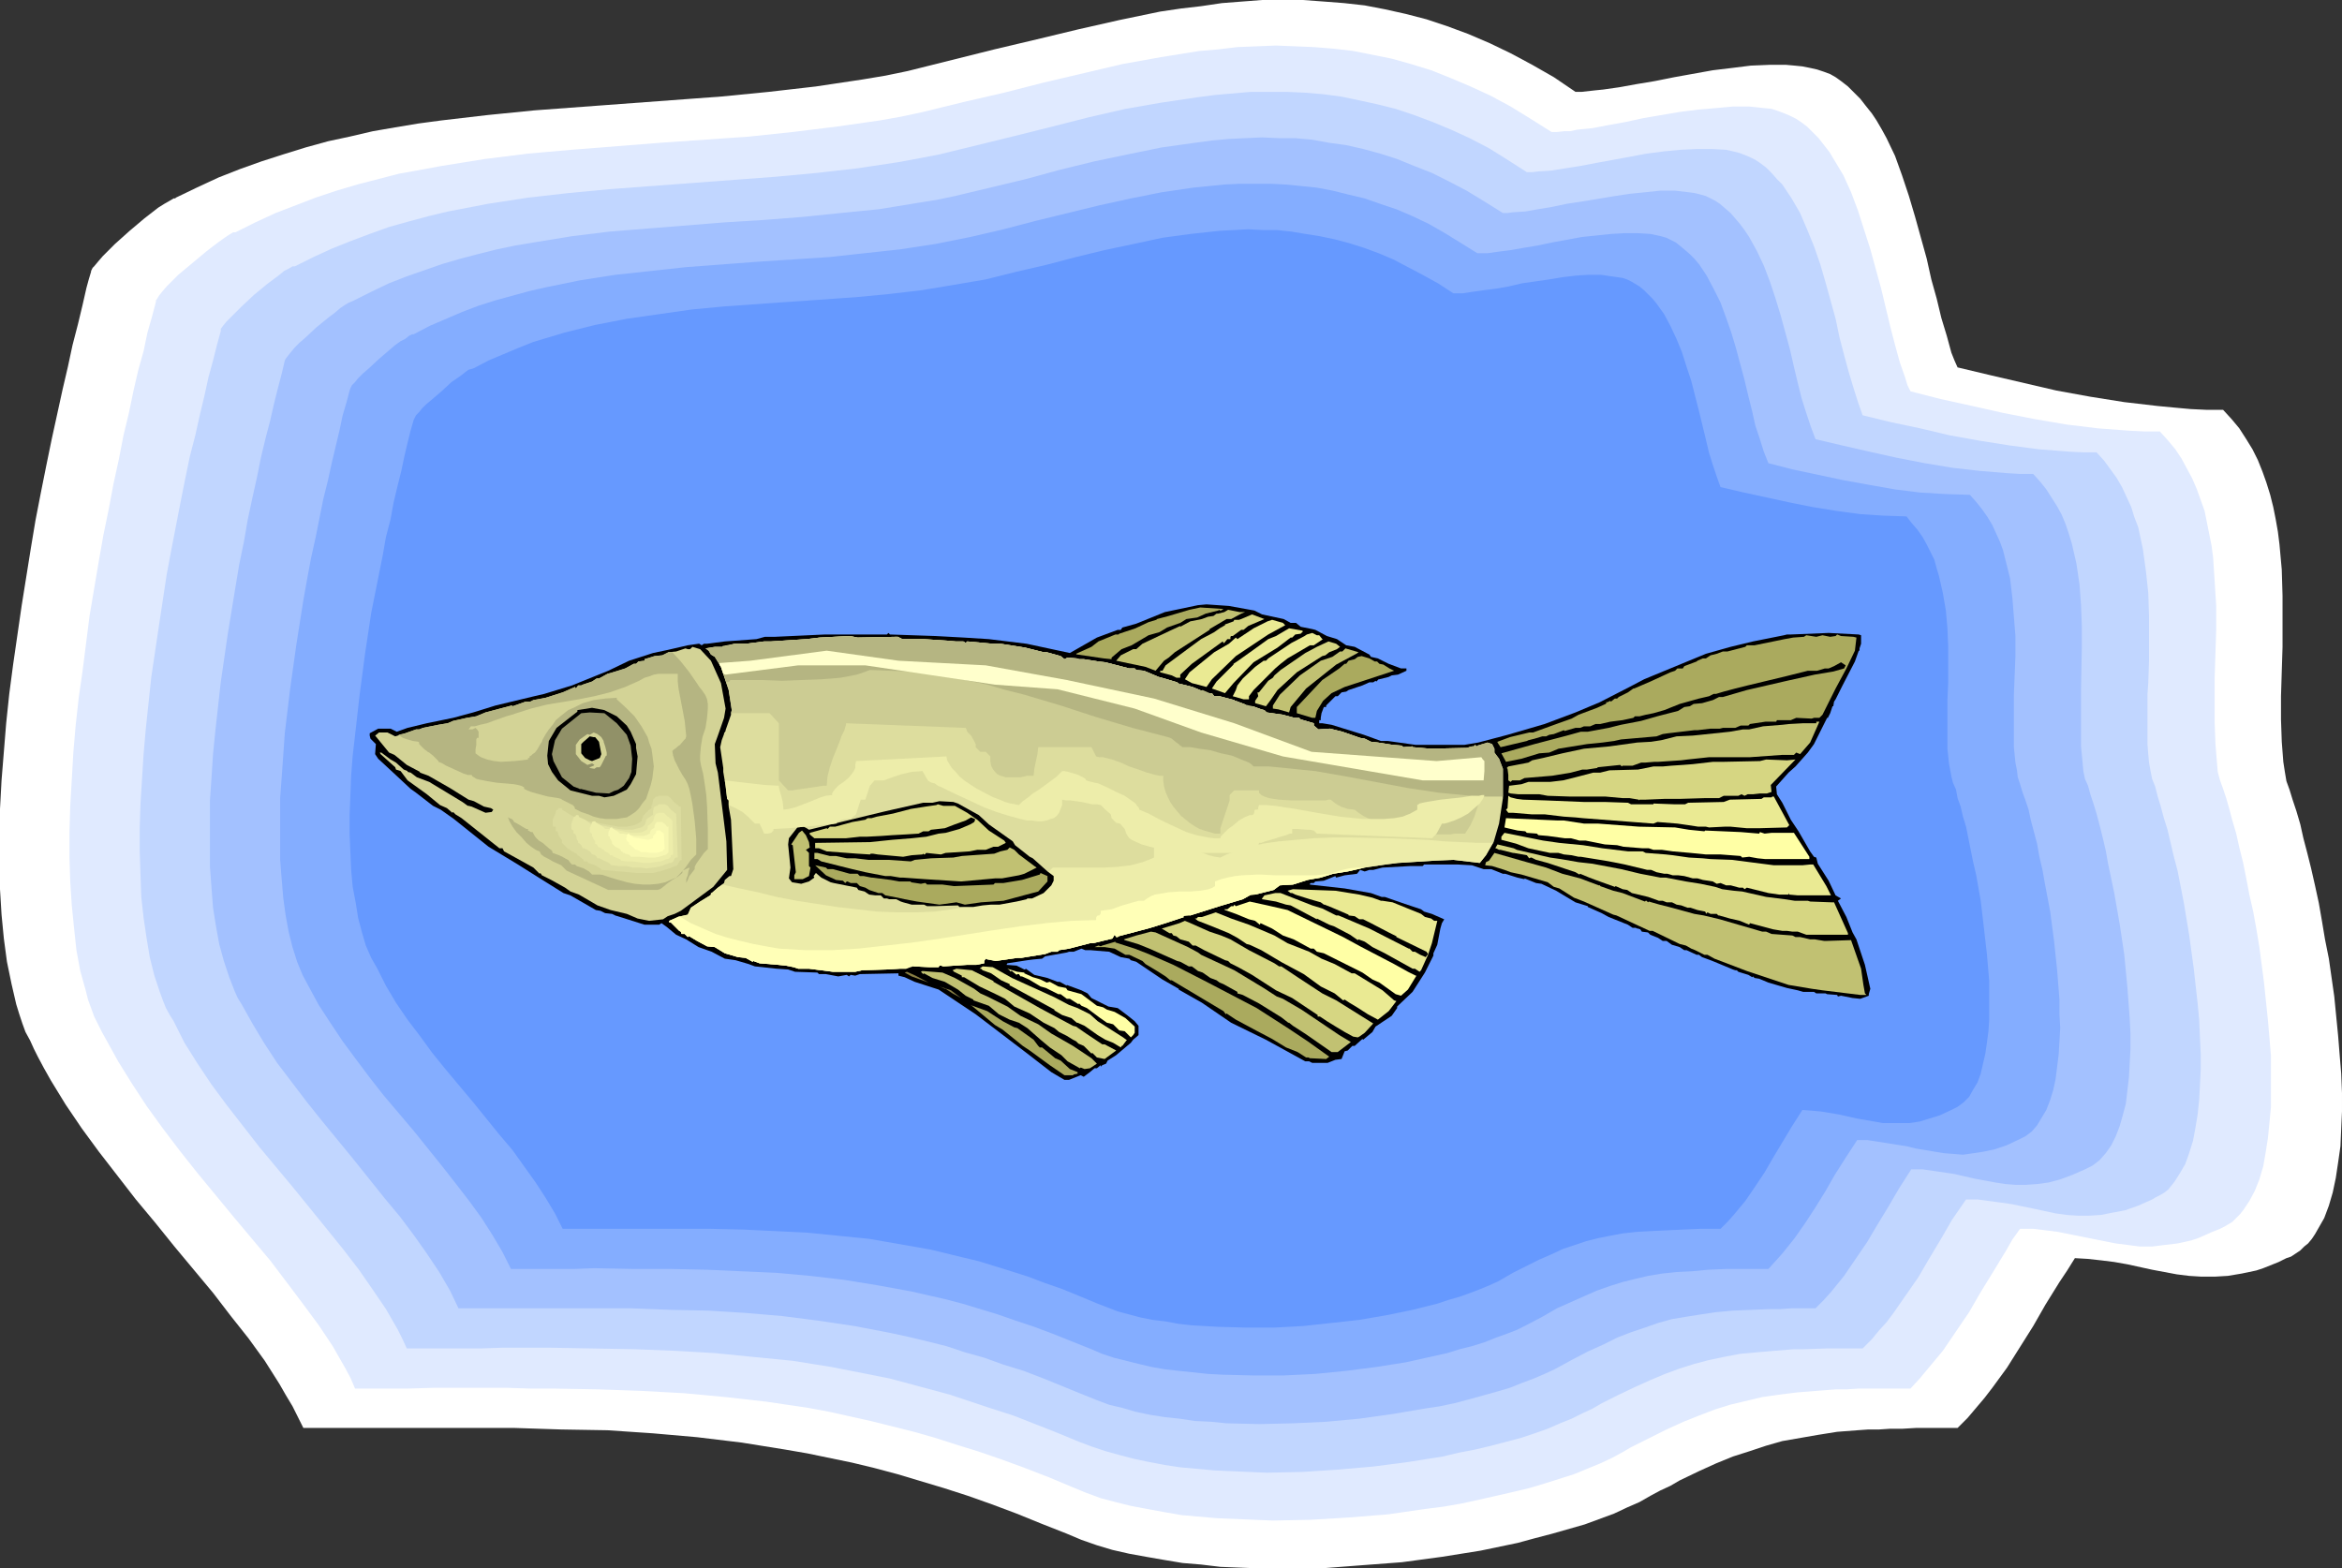 <?xml version="1.0" encoding="UTF-8" standalone="no"?>
<svg
   version="1.0"
   width="129.724mm"
   height="86.887mm"
   id="svg61"
   sodipodi:docname="Fish 148.wmf"
   xmlns:inkscape="http://www.inkscape.org/namespaces/inkscape"
   xmlns:sodipodi="http://sodipodi.sourceforge.net/DTD/sodipodi-0.dtd"
   xmlns="http://www.w3.org/2000/svg"
   xmlns:svg="http://www.w3.org/2000/svg">
  <rect width="100%" height="100%" fill="#333333" stroke="none"/>
  <sodipodi:namedview
     id="namedview61"
     pagecolor="#ffffff"
     bordercolor="#000000"
     borderopacity="0.25"
     inkscape:showpageshadow="2"
     inkscape:pageopacity="0.0"
     inkscape:pagecheckerboard="0"
     inkscape:deskcolor="#d1d1d1"
     inkscape:document-units="mm" />
  <defs
     id="defs1">
    <pattern
       id="WMFhbasepattern"
       patternUnits="userSpaceOnUse"
       width="6"
       height="6"
       x="0"
       y="0" />
  </defs>
  <path
     style="fill:#ffffff;fill-opacity:1;fill-rule:evenodd;stroke:none"
     d="m 478.659,163.55 0.646,1.778 0.646,2.101 0.808,2.424 0.808,2.747 0.646,2.909 0.808,3.071 0.808,3.232 0.808,3.555 0.808,3.717 0.646,3.717 0.646,3.879 0.808,4.04 1.131,7.919 0.808,8.242 0.323,4.04 0.323,3.879 0.162,4.04 v 3.879 l -0.162,3.555 -0.162,3.717 -0.485,3.394 -0.485,3.232 -0.646,3.071 -0.808,2.747 -0.97,2.586 -1.293,2.263 -0.646,1.131 -0.646,0.97 -0.808,0.97 -0.808,0.646 -0.808,0.808 -0.97,0.646 -0.97,0.646 -0.97,0.323 -1.616,0.808 -1.616,0.646 -1.616,0.646 -1.454,0.485 -3.07,0.646 -2.909,0.485 -2.747,0.162 h -2.747 l -2.586,-0.162 -2.586,-0.323 -5.171,-0.97 -5.171,-1.131 -2.747,-0.485 -2.586,-0.323 -2.909,-0.323 -2.747,-0.162 -1.616,2.586 -1.616,2.424 -2.909,4.687 -2.586,4.525 -2.747,4.363 -2.747,4.363 -3.07,4.202 -1.616,2.101 -1.778,2.101 -1.778,2.101 -2.101,2.101 h -5.979 -2.747 l -2.747,0.162 h -2.586 l -2.424,0.162 h -2.262 l -2.262,0.162 -4.202,0.323 -4.04,0.646 -3.717,0.646 -3.717,0.646 -3.394,0.97 -3.394,1.131 -3.555,1.131 -3.555,1.454 -3.555,1.616 -4.04,1.939 -1.939,1.131 -2.101,0.97 -2.101,1.131 -2.262,1.293 -2.586,1.131 -2.747,1.293 -3.07,1.131 -3.07,1.131 -3.394,0.97 -3.394,0.97 -3.717,0.97 -3.555,0.97 -3.878,0.808 -3.878,0.808 -4.04,0.646 -4.04,0.646 -8.403,1.131 -8.565,0.646 -8.403,0.646 h -4.363 -4.202 -4.202 l -4.202,-0.162 -4.04,-0.162 -4.04,-0.485 -3.878,-0.323 -3.878,-0.646 -3.717,-0.646 -3.555,-0.646 -3.555,-0.808 -3.232,-0.97 -3.232,-1.131 -3.07,-1.293 -5.333,-2.101 -5.171,-2.101 -5.171,-1.939 -5.01,-1.778 -5.01,-1.616 -4.848,-1.454 -4.848,-1.454 -4.848,-1.293 -4.686,-1.131 -4.686,-0.97 -4.686,-0.97 -4.686,-0.808 -9.05,-1.454 -9.373,-1.131 -9.211,-0.808 -9.534,-0.646 -9.696,-0.162 -9.858,-0.323 h -5.171 -5.171 -16.322 -5.656 -11.797 l -1.131,-2.263 -1.131,-2.263 -1.454,-2.424 -1.293,-2.263 -3.07,-4.848 -3.394,-4.687 -3.717,-4.687 -3.717,-4.848 -8.08,-9.697 -4.04,-5.01 -4.04,-4.848 -3.878,-5.01 -3.878,-5.01 -3.555,-4.848 -3.394,-5.01 -3.07,-5.01 L 9.211,223.669 7.918,221.245 7.11,219.629 6.302,217.851 5.333,216.073 4.686,214.296 4.04,212.356 3.394,210.255 2.909,208.155 2.424,206.054 1.454,201.367 0.808,196.519 0.323,191.509 0,186.175 v -5.495 -5.495 -5.818 l 0.323,-5.98 0.485,-5.98 0.485,-5.98 0.646,-6.141 0.808,-6.141 1.778,-12.282 1.939,-12.121 0.97,-5.818 1.131,-5.818 1.131,-5.656 1.131,-5.495 1.131,-5.172 1.131,-5.172 1.131,-4.848 0.97,-4.525 1.131,-4.363 0.97,-4.04 0.808,-3.555 0.485,-1.778 0.485,-1.616 v -0.162 l 0.162,-0.323 0.162,-0.323 0.323,-0.323 0.808,-0.97 0.97,-1.131 1.293,-1.293 1.293,-1.293 3.07,-2.747 3.07,-2.586 1.454,-1.131 1.454,-1.131 1.293,-0.808 1.131,-0.646 0.808,-0.485 h 0.323 l 0.162,-0.162 4.363,-2.101 4.525,-2.101 4.525,-1.778 4.525,-1.616 4.525,-1.454 4.686,-1.454 4.686,-1.293 4.525,-0.97 4.848,-1.131 4.686,-0.808 4.848,-0.808 4.848,-0.646 9.696,-1.131 9.696,-0.97 39.269,-2.909 9.858,-0.97 9.858,-1.131 9.696,-1.454 4.848,-0.808 4.686,-0.97 9.05,-2.263 9.05,-2.263 8.888,-2.101 8.726,-2.101 8.565,-1.939 8.565,-1.778 4.363,-0.646 4.202,-0.485 4.363,-0.646 4.202,-0.323 L 264.216,0 h 4.363 4.202 l 4.363,0.323 4.202,0.323 4.363,0.485 4.202,0.808 4.363,0.97 4.363,1.131 4.363,1.454 4.363,1.616 4.525,1.939 4.363,2.101 4.525,2.424 4.525,2.586 4.525,3.071 h 1.293 l 1.454,-0.162 1.454,-0.162 1.616,-0.162 3.394,-0.485 3.555,-0.646 3.878,-0.646 4.04,-0.808 8.08,-1.454 4.04,-0.485 3.878,-0.485 3.878,-0.162 h 3.555 l 1.778,0.162 1.616,0.162 1.616,0.323 1.454,0.323 1.454,0.485 1.293,0.485 1.131,0.646 1.131,0.808 1.454,1.131 1.293,1.293 1.293,1.293 1.131,1.454 1.293,1.616 0.97,1.454 1.131,1.939 0.97,1.778 1.778,3.717 1.454,4.04 1.454,4.363 1.293,4.363 2.424,8.727 0.97,4.363 1.131,4.04 0.97,4.04 1.131,3.717 0.97,3.555 0.646,1.616 0.646,1.454 6.787,1.616 6.949,1.616 6.949,1.616 7.11,1.293 7.11,1.131 6.949,0.808 3.394,0.323 3.555,0.323 3.394,0.162 h 3.394 l 1.778,1.939 1.616,1.939 1.454,2.263 1.293,2.101 1.131,2.263 0.97,2.424 0.808,2.263 0.808,2.586 0.646,2.586 0.485,2.424 0.485,2.747 0.323,2.586 0.485,5.333 0.162,5.495 v 5.333 5.333 l -0.162,5.172 -0.162,5.172 v 4.848 l 0.162,4.687 0.162,2.101 0.162,2.101 0.323,2.101 z"
     id="path1" />
  <path
     style="fill:#e0eaff;fill-opacity:1;fill-rule:evenodd;stroke:none"
     d="m 464.761,163.388 0.646,1.778 0.646,1.939 0.646,2.263 0.646,2.424 0.808,2.747 0.646,2.909 0.808,3.232 0.646,3.232 0.646,3.394 0.808,3.555 0.646,3.555 0.646,3.879 0.97,7.434 0.808,7.757 0.323,3.717 0.323,3.879 v 3.555 3.717 3.394 l -0.323,3.394 -0.323,3.232 -0.485,3.071 -0.485,2.747 -0.808,2.747 -0.97,2.424 -1.131,2.101 -1.293,1.939 -0.646,0.808 -0.808,0.808 -0.808,0.808 -0.808,0.485 -0.808,0.485 -0.97,0.485 -1.616,0.646 -1.454,0.646 -1.454,0.646 -1.454,0.485 -2.909,0.646 -2.747,0.323 -2.586,0.323 h -2.586 l -2.424,-0.323 -2.586,-0.323 -4.848,-0.97 -2.424,-0.485 -2.424,-0.485 -2.424,-0.485 -2.586,-0.323 -2.586,-0.323 h -2.747 l -1.616,2.263 -1.293,2.263 -2.747,4.525 -2.586,4.202 -2.424,4.202 -2.747,4.04 -2.747,4.04 -1.616,1.939 -1.616,1.939 -1.616,1.939 -1.939,2.101 h -5.656 -2.586 -2.586 l -2.424,0.162 h -2.262 l -2.101,0.162 -2.101,0.162 -4.04,0.323 -3.878,0.485 -3.394,0.485 -3.394,0.808 -3.394,0.808 -3.07,0.97 -3.394,1.293 -3.232,1.293 -3.555,1.616 -3.555,1.778 -3.878,1.939 -1.939,1.131 -2.101,1.131 -2.424,1.131 -2.747,1.131 -2.747,1.131 -3.07,0.97 -3.07,0.97 -3.232,0.97 -3.394,0.808 -3.555,0.808 -3.555,0.808 -3.717,0.808 -3.717,0.646 -3.878,0.485 -7.757,1.131 -8.08,0.646 -8.08,0.485 -7.918,0.162 -3.878,-0.162 -3.878,-0.162 -3.878,-0.162 -3.717,-0.323 -3.717,-0.323 -3.717,-0.646 -3.555,-0.646 -3.394,-0.646 -3.232,-0.808 -3.07,-0.808 -3.07,-1.131 -2.747,-1.131 -5.01,-2.101 -5.01,-1.939 -4.848,-1.778 -4.686,-1.616 -4.686,-1.454 -4.525,-1.454 -4.525,-1.293 -4.525,-1.131 -4.525,-1.131 -4.363,-0.97 -4.363,-0.97 -4.363,-0.808 -8.726,-1.293 -8.565,-0.97 -8.726,-0.808 -8.888,-0.485 -9.211,-0.323 -9.373,-0.162 h -4.686 l -5.01,-0.162 H 90.819 l -5.494,0.162 H 74.336 l -0.97,-2.263 -1.131,-2.101 -2.586,-4.525 -2.909,-4.363 -3.232,-4.363 -3.394,-4.525 -3.555,-4.687 -7.595,-9.05 -7.595,-9.212 -3.717,-4.687 -3.555,-4.687 -3.394,-4.687 -3.07,-4.687 -2.909,-4.687 -2.586,-4.687 -0.808,-1.454 -0.808,-1.616 -0.808,-1.616 -0.646,-1.778 -0.646,-1.778 -0.485,-1.939 -1.131,-4.04 -0.808,-4.363 -0.485,-4.525 -0.485,-4.848 -0.323,-5.01 -0.162,-5.01 v -5.333 l 0.162,-5.495 0.323,-5.495 0.323,-5.656 0.485,-5.656 0.646,-5.818 0.808,-5.656 1.454,-11.474 1.939,-11.474 0.97,-5.495 1.131,-5.495 0.97,-5.172 1.131,-5.172 0.97,-5.01 1.131,-4.687 0.97,-4.687 0.97,-4.202 1.131,-4.04 0.808,-3.879 0.97,-3.394 0.808,-3.071 v -0.323 l 0.162,-0.162 0.485,-0.808 0.646,-0.808 0.97,-1.131 1.131,-1.131 1.293,-1.293 2.909,-2.424 2.909,-2.424 1.454,-1.131 1.293,-0.97 1.131,-0.808 0.97,-0.646 0.808,-0.485 h 0.485 l 4.202,-2.101 4.202,-1.939 4.202,-1.616 4.202,-1.616 4.363,-1.454 4.363,-1.293 4.363,-1.131 4.363,-1.131 4.525,-0.808 4.363,-0.808 9.05,-1.454 9.05,-1.131 9.211,-0.808 18.422,-1.454 18.584,-1.293 9.211,-0.97 9.211,-1.131 9.05,-1.293 4.525,-0.808 4.525,-0.97 8.565,-2.101 8.403,-1.939 8.242,-2.101 8.242,-1.939 8.242,-1.939 8.08,-1.454 8.08,-1.293 3.878,-0.323 4.04,-0.485 4.04,-0.162 4.04,-0.162 4.04,0.162 3.878,0.162 4.04,0.323 4.202,0.485 4.04,0.808 4.04,0.808 4.04,1.131 4.202,1.293 4.04,1.616 4.202,1.778 4.202,1.939 4.202,2.263 4.202,2.586 4.363,2.747 h 1.131 l 1.454,-0.162 h 1.293 l 1.454,-0.323 3.232,-0.323 3.394,-0.646 3.555,-0.646 3.717,-0.808 7.595,-1.293 3.878,-0.485 3.717,-0.323 3.555,-0.323 h 3.394 l 1.616,0.162 1.454,0.162 1.616,0.162 1.454,0.485 1.293,0.485 1.131,0.485 1.293,0.646 0.97,0.646 1.293,0.97 1.293,1.293 1.131,1.131 1.131,1.454 1.131,1.454 0.97,1.616 0.97,1.616 0.97,1.616 1.616,3.555 1.454,3.879 1.293,4.04 1.293,4.04 2.262,8.242 0.97,4.04 0.97,4.04 0.97,3.717 0.97,3.555 1.131,3.232 0.485,1.616 0.646,1.293 6.302,1.616 6.626,1.454 6.464,1.454 6.626,1.293 6.626,1.131 6.626,0.808 6.464,0.485 3.232,0.162 h 3.232 l 1.616,1.778 1.616,1.939 1.293,1.939 1.131,2.101 1.131,2.101 0.97,2.263 0.808,2.263 0.808,2.263 0.485,2.424 0.485,2.424 0.485,2.424 0.323,2.424 0.323,5.01 0.323,5.172 v 5.01 l -0.162,5.01 -0.162,5.01 v 4.687 4.687 l 0.162,4.363 0.162,2.101 0.162,1.939 0.162,1.939 z"
     id="path2" />
  <path
     style="fill:#c1d6ff;fill-opacity:1;fill-rule:evenodd;stroke:none"
     d="m 450.54,163.065 0.646,1.616 0.485,1.939 0.646,2.101 0.646,2.424 0.808,2.586 0.646,2.747 0.646,2.747 0.808,3.071 1.293,6.626 1.131,6.788 0.97,7.111 0.808,7.272 0.323,3.394 0.162,3.717 0.162,3.394 v 3.394 l -0.162,3.232 -0.162,3.071 -0.323,3.071 -0.485,2.909 -0.485,2.586 -0.808,2.586 -0.808,2.263 -1.131,1.939 -1.131,1.778 -1.293,1.616 -0.808,0.646 -0.808,0.485 -0.97,0.485 -0.808,0.485 -1.454,0.646 -1.454,0.646 -2.747,0.97 -2.586,0.485 -2.424,0.485 -2.586,0.162 h -2.262 l -2.424,-0.162 -2.262,-0.323 -4.525,-0.97 -4.686,-0.97 -2.262,-0.323 -2.424,-0.323 -2.424,-0.323 h -2.424 l -1.454,2.101 -1.454,2.101 -2.424,4.202 -2.424,4.04 -2.262,3.879 -2.586,3.717 -2.586,3.717 -1.454,1.939 -1.616,1.778 -1.454,1.778 -1.939,1.939 h -5.171 -2.424 l -4.686,0.162 h -2.101 l -4.04,0.323 -3.717,0.323 -3.555,0.323 -3.394,0.646 -3.07,0.646 -3.07,0.808 -3.07,0.97 -3.07,1.131 -3.07,1.293 -3.232,1.454 -3.394,1.616 -3.555,1.778 -1.939,1.131 -2.101,0.97 -2.262,1.131 -2.424,0.97 -2.586,1.131 -2.747,0.97 -2.909,0.97 -3.07,0.808 -3.07,0.808 -3.394,0.808 -3.394,0.646 -3.394,0.808 -7.11,1.131 -7.434,0.97 -7.434,0.646 -7.434,0.485 -7.434,0.162 -3.717,-0.162 -3.717,-0.162 -3.555,-0.162 -3.555,-0.323 -3.555,-0.323 -3.232,-0.485 -3.394,-0.646 -3.07,-0.646 -3.07,-0.808 -2.909,-0.808 -2.909,-0.97 -2.586,-0.97 -4.686,-1.939 -4.525,-1.778 -4.525,-1.778 -4.525,-1.454 -4.363,-1.454 -4.363,-1.454 -4.202,-1.131 -4.202,-1.131 -4.202,-1.131 -4.04,-0.808 -8.242,-1.616 -8.08,-1.293 -8.242,-0.808 -8.08,-0.808 -8.403,-0.485 -8.403,-0.323 -8.888,-0.162 -9.05,-0.162 h -9.534 l -4.848,0.162 H 85.163 l -0.97,-2.101 -0.97,-1.939 -2.424,-4.202 -2.747,-4.04 -2.909,-4.202 -3.232,-4.202 -3.394,-4.202 -6.949,-8.565 -7.272,-8.727 -3.394,-4.363 -3.394,-4.363 -3.232,-4.363 -2.909,-4.363 -2.747,-4.363 -2.262,-4.525 -0.808,-1.293 -0.808,-1.454 -0.646,-1.616 -0.646,-1.778 -1.131,-3.394 -0.97,-3.879 -0.646,-3.879 -0.646,-4.363 -0.485,-4.363 -0.162,-4.687 -0.162,-4.848 v -4.848 l 0.162,-5.172 0.323,-5.172 0.323,-5.172 0.485,-5.495 1.131,-10.666 1.616,-10.828 1.616,-10.666 0.97,-5.172 0.97,-5.01 0.97,-5.01 0.97,-4.848 0.97,-4.687 1.131,-4.363 0.97,-4.363 0.97,-4.04 0.808,-3.717 0.97,-3.555 0.808,-3.232 0.808,-2.909 v -0.162 -0.323 l 0.485,-0.646 0.646,-0.808 0.97,-0.97 1.131,-1.131 1.131,-1.131 2.586,-2.424 2.747,-2.263 1.293,-0.97 1.293,-0.97 0.97,-0.808 0.97,-0.485 0.808,-0.485 h 0.485 l 3.878,-1.939 3.878,-1.778 4.04,-1.616 3.878,-1.454 4.04,-1.454 4.04,-1.131 4.202,-1.131 4.04,-0.97 4.202,-0.808 4.202,-0.808 8.403,-1.293 8.565,-0.97 8.565,-0.808 34.582,-2.586 8.726,-0.808 8.565,-0.97 8.565,-1.293 4.363,-0.808 4.202,-0.808 7.918,-1.939 7.918,-1.939 7.757,-1.939 7.595,-1.939 7.757,-1.778 7.434,-1.293 7.595,-1.131 3.717,-0.485 3.717,-0.323 3.717,-0.323 h 3.878 3.717 l 3.717,0.162 3.878,0.323 3.717,0.485 3.878,0.808 3.717,0.808 3.878,0.97 3.878,1.293 3.878,1.454 3.878,1.616 3.878,1.778 4.04,2.101 3.878,2.424 4.04,2.586 h 1.131 l 1.293,-0.162 2.586,-0.162 3.07,-0.485 3.07,-0.485 3.394,-0.646 3.555,-0.646 6.949,-1.293 3.717,-0.485 3.394,-0.323 3.394,-0.162 h 3.232 l 2.909,0.162 1.454,0.323 1.293,0.323 1.293,0.485 1.131,0.485 0.97,0.485 0.97,0.646 1.293,0.97 1.131,1.131 1.131,1.293 1.131,1.131 0.97,1.454 0.97,1.454 1.778,3.071 1.454,3.394 1.454,3.555 1.293,3.717 1.131,3.879 2.101,7.596 0.808,3.879 0.97,3.717 0.97,3.555 0.97,3.232 0.97,3.071 0.97,2.747 5.979,1.454 6.141,1.293 6.141,1.454 6.302,1.131 6.141,0.97 6.141,0.808 6.141,0.485 3.07,0.162 h 2.909 l 1.616,1.778 1.293,1.778 1.293,1.778 1.131,1.939 0.97,2.101 0.97,2.101 0.646,2.101 0.808,2.101 0.97,4.525 0.646,4.687 0.485,4.525 0.162,4.848 v 4.687 4.687 l -0.162,4.687 -0.162,2.263 v 2.263 4.202 4.04 l 0.162,2.101 0.162,1.778 0.323,1.778 z"
     id="path3" />
  <path
     style="fill:#a3c1ff;fill-opacity:1;fill-rule:evenodd;stroke:none"
     d="m 436.481,163.065 0.646,1.454 0.485,1.778 0.646,1.939 0.646,2.101 0.646,2.424 0.646,2.586 0.646,2.747 0.485,2.747 0.646,3.071 0.646,3.071 1.131,6.464 0.97,6.464 0.646,6.788 0.485,6.464 0.162,3.232 v 3.232 l -0.162,3.071 -0.162,2.909 -0.323,2.747 -0.323,2.747 -0.646,2.424 -0.646,2.263 -0.808,2.101 -0.97,1.939 -1.131,1.616 -1.293,1.454 -1.454,1.131 -1.616,0.808 -2.586,1.131 -2.586,0.97 -2.424,0.646 -2.424,0.323 -2.262,0.162 h -2.262 l -2.101,-0.162 -2.101,-0.323 -4.363,-0.808 -4.202,-0.97 -4.363,-0.646 -2.262,-0.323 h -2.424 l -2.586,4.04 -2.262,3.879 -2.262,3.717 -2.101,3.555 -2.424,3.555 -2.424,3.555 -2.747,3.394 -1.616,1.778 -1.616,1.616 h -5.01 l -2.262,0.162 h -2.101 l -4.04,0.162 -3.878,0.162 -3.555,0.323 -3.232,0.485 -3.07,0.485 -2.909,0.485 -2.909,0.808 -2.747,0.97 -2.909,0.97 -2.909,1.131 -2.909,1.454 -3.232,1.454 -3.394,1.778 -3.555,1.939 -2.101,0.97 -2.262,0.97 -2.586,0.97 -2.424,0.97 -2.747,0.808 -2.909,0.808 -2.909,0.808 -3.07,0.808 -3.07,0.646 -3.232,0.485 -6.626,1.131 -6.949,0.97 -6.949,0.646 -6.949,0.323 -6.949,0.162 -6.949,-0.162 -3.232,-0.323 -3.394,-0.162 -3.232,-0.485 -3.07,-0.323 -3.07,-0.485 -3.07,-0.646 -2.747,-0.808 -2.747,-0.646 -2.586,-0.97 -2.424,-0.97 -4.363,-1.778 -4.363,-1.778 -4.202,-1.616 -4.202,-1.293 -4.04,-1.454 -4.04,-1.131 -3.878,-1.293 -3.878,-0.97 -4.04,-0.97 -3.717,-0.808 -7.595,-1.454 -7.595,-1.131 -7.595,-0.97 -7.595,-0.646 -7.757,-0.485 -7.918,-0.162 -8.242,-0.323 h -8.565 -8.726 -4.525 -14.382 l -1.778,-3.717 -2.262,-3.879 -2.586,-3.879 -2.747,-3.879 -2.909,-3.879 -3.232,-3.879 -6.464,-8.081 -6.626,-8.081 -3.232,-4.04 -3.07,-4.04 -3.07,-4.04 -2.747,-4.202 -2.424,-4.04 -2.262,-4.04 -0.808,-1.293 -0.646,-1.454 -1.131,-2.909 -1.131,-3.394 -0.97,-3.555 -0.646,-3.555 -0.646,-4.04 -0.323,-4.202 -0.323,-4.363 v -4.525 -4.525 -4.848 l 0.323,-4.687 0.323,-5.01 0.485,-4.848 1.131,-10.181 1.454,-10.02 1.616,-9.858 0.808,-4.848 0.97,-4.687 0.808,-4.687 0.97,-4.525 0.97,-4.363 0.808,-4.04 0.97,-4.04 0.97,-3.717 0.808,-3.555 0.808,-3.232 0.808,-3.071 0.646,-2.747 0.162,-0.323 0.485,-0.646 0.646,-0.808 0.808,-0.97 0.97,-0.97 1.131,-0.97 2.424,-2.263 2.586,-2.101 1.293,-0.97 1.131,-0.97 0.97,-0.646 0.808,-0.485 0.808,-0.323 0.323,-0.162 3.555,-1.778 3.717,-1.778 3.717,-1.454 3.717,-1.293 3.717,-1.293 3.878,-1.131 3.717,-0.97 3.878,-0.97 3.878,-0.808 3.878,-0.646 7.918,-1.293 7.918,-0.97 8.08,-0.646 16.16,-1.293 7.918,-0.485 8.242,-0.646 7.918,-0.808 8.08,-0.808 7.918,-1.293 4.04,-0.646 3.878,-0.808 7.434,-1.778 7.434,-1.778 7.11,-1.939 7.272,-1.778 6.949,-1.454 7.11,-1.454 6.949,-0.97 3.555,-0.485 3.555,-0.323 3.394,-0.162 3.555,-0.162 3.555,0.162 h 3.394 l 3.555,0.323 3.555,0.646 3.555,0.485 3.555,0.808 3.555,0.97 3.555,1.131 3.555,1.454 3.717,1.454 3.555,1.778 3.717,1.939 3.717,2.263 3.878,2.424 h 0.97 l 1.131,-0.162 2.586,-0.162 2.747,-0.485 2.909,-0.485 3.07,-0.646 3.232,-0.485 6.787,-1.131 3.232,-0.485 3.232,-0.323 3.07,-0.323 h 3.07 l 2.747,0.323 1.293,0.162 1.293,0.323 1.131,0.323 0.97,0.485 0.97,0.485 0.97,0.646 1.131,0.97 1.131,0.97 0.97,1.131 0.97,1.131 0.97,1.293 0.97,1.454 1.616,2.909 1.454,3.071 1.293,3.394 1.131,3.394 1.131,3.717 1.939,7.111 0.808,3.555 0.808,3.394 0.808,3.232 0.97,3.071 0.97,2.909 0.97,2.586 5.494,1.293 5.656,1.293 5.818,1.293 5.818,1.131 5.818,0.97 5.656,0.646 5.818,0.485 2.747,0.162 h 2.747 l 1.454,1.616 1.293,1.616 1.131,1.778 1.131,1.778 0.97,1.778 0.808,1.939 0.646,1.939 0.646,2.101 0.485,2.101 0.485,2.101 0.646,4.363 0.323,4.363 0.162,4.363 v 4.525 l -0.162,8.565 v 4.202 4.04 3.879 l 0.323,3.394 0.162,1.778 z"
     id="path4" />
  <path
     style="fill:#84adff;fill-opacity:1;fill-rule:evenodd;stroke:none"
     d="m 422.422,162.742 0.485,1.454 0.485,1.616 0.646,1.778 0.646,1.939 0.485,2.263 0.646,2.424 0.646,2.424 0.485,2.747 0.646,2.747 0.485,2.747 1.131,5.98 0.808,6.141 0.646,6.141 0.485,6.141 v 3.071 l 0.162,2.909 -0.162,2.747 -0.162,2.747 -0.323,2.586 -0.323,2.586 -0.485,2.263 -0.646,2.101 -0.808,2.101 -0.97,1.616 -0.97,1.616 -1.131,1.293 -1.293,0.97 -1.616,0.808 -2.424,1.131 -2.424,0.808 -2.262,0.485 -2.101,0.323 -2.262,0.323 -1.939,-0.162 -2.101,-0.162 -1.939,-0.323 -3.878,-0.646 -1.939,-0.485 -2.101,-0.323 -4.04,-0.646 -2.101,-0.323 h -2.101 l -2.424,3.717 -2.262,3.555 -1.939,3.394 -2.101,3.394 -2.101,3.232 -2.262,3.232 -2.586,3.232 -1.454,1.616 -1.454,1.616 h -4.525 -2.101 -2.101 l -3.878,0.162 -3.394,0.323 -3.232,0.162 -3.07,0.323 -2.909,0.485 -2.747,0.646 -2.586,0.646 -2.586,0.808 -2.747,0.97 -2.586,1.131 -2.909,1.293 -2.909,1.293 -3.07,1.778 -3.394,1.778 -1.939,0.97 -2.101,0.808 -2.262,0.808 -2.424,0.97 -2.586,0.808 -2.586,0.646 -2.586,0.808 -2.909,0.646 -5.818,1.293 -6.141,0.97 -6.302,0.808 -6.464,0.646 -6.626,0.323 h -6.464 l -6.302,-0.162 -3.07,-0.162 -3.07,-0.323 -3.07,-0.323 -2.909,-0.323 -2.747,-0.485 -2.747,-0.646 -2.586,-0.646 -2.586,-0.646 -2.424,-0.808 -2.262,-0.97 -4.04,-1.616 -4.04,-1.616 -3.878,-1.454 -3.878,-1.293 -3.717,-1.293 -3.717,-1.131 -3.717,-1.131 -3.717,-0.97 -7.11,-1.616 -7.11,-1.293 -6.949,-1.131 -6.949,-0.808 -7.11,-0.646 -7.272,-0.323 -7.272,-0.323 -7.595,-0.162 h -7.757 l -8.242,-0.162 -4.202,0.162 h -13.251 l -1.778,-3.555 -2.101,-3.555 -2.262,-3.555 -2.586,-3.555 -2.747,-3.555 -2.909,-3.717 -5.979,-7.434 -6.302,-7.434 -2.909,-3.717 -2.909,-3.879 -2.747,-3.717 -2.586,-3.879 -2.424,-3.717 -2.101,-3.879 -1.293,-2.424 -1.131,-2.747 -0.97,-3.071 -0.808,-3.232 -0.646,-3.555 -0.485,-3.555 -0.323,-3.879 -0.323,-4.04 v -4.202 -4.363 -4.363 l 0.323,-4.363 0.323,-4.525 0.323,-4.687 1.131,-9.373 1.293,-9.212 1.454,-9.212 0.808,-4.525 0.808,-4.363 0.97,-4.363 0.808,-4.04 0.808,-4.04 0.97,-3.879 0.808,-3.717 0.808,-3.394 0.808,-3.394 0.646,-3.071 0.808,-2.747 0.646,-2.424 0.162,-0.485 0.323,-0.646 0.646,-0.646 0.646,-0.808 0.97,-0.97 1.131,-0.97 2.262,-2.101 2.262,-1.939 1.131,-0.97 1.131,-0.808 0.97,-0.485 0.808,-0.646 0.646,-0.323 h 0.323 l 3.394,-1.778 3.394,-1.454 3.394,-1.454 3.394,-1.293 3.555,-1.131 3.555,-0.97 3.555,-0.97 3.555,-0.808 7.11,-1.454 7.272,-1.131 7.434,-0.808 7.434,-0.808 15.029,-1.131 14.867,-0.97 7.434,-0.808 7.434,-0.808 7.434,-1.131 7.272,-1.454 6.949,-1.616 6.787,-1.778 6.626,-1.616 6.626,-1.616 6.626,-1.454 6.464,-1.293 6.626,-0.97 6.464,-0.646 3.232,-0.162 h 3.232 3.232 l 3.232,0.162 3.232,0.323 3.232,0.323 3.394,0.646 3.232,0.808 3.394,0.808 3.232,1.131 3.394,1.131 3.394,1.454 3.394,1.616 3.394,1.939 3.394,2.101 3.394,2.101 h 2.101 l 2.262,-0.323 2.586,-0.323 2.747,-0.485 2.909,-0.485 3.07,-0.646 6.141,-1.131 3.07,-0.323 3.07,-0.323 2.909,-0.162 h 2.747 l 2.586,0.162 2.262,0.485 1.131,0.323 0.97,0.485 0.97,0.485 0.808,0.646 0.97,0.808 1.131,0.97 0.97,0.97 0.97,1.131 1.616,2.424 1.454,2.747 1.454,2.909 1.131,3.071 1.131,3.232 0.97,3.232 1.778,6.626 0.808,3.394 0.808,3.232 0.646,2.909 0.97,2.909 0.808,2.586 0.97,2.424 5.01,1.293 5.333,1.131 5.333,1.131 5.333,0.97 5.494,0.97 5.171,0.646 5.333,0.323 5.171,0.162 1.293,1.454 1.293,1.616 1.131,1.616 0.97,1.616 0.808,1.778 0.808,1.778 0.646,1.778 0.485,1.939 0.97,3.879 0.485,4.04 0.323,4.04 0.323,4.04 v 4.202 l -0.162,4.04 -0.162,4.04 v 3.879 3.717 3.394 l 0.323,3.232 0.323,1.616 z"
     id="path5" />
  <path
     style="fill:#6699ff;fill-opacity:1;fill-rule:evenodd;stroke:none"
     d="m 408.524,162.58 0.323,1.293 0.646,1.454 0.323,1.778 0.646,1.778 0.485,2.101 0.646,2.101 0.485,2.424 0.485,2.424 0.485,2.424 0.646,2.747 0.97,5.495 0.646,5.495 0.646,5.656 0.485,5.656 v 2.747 2.747 2.586 l -0.162,2.424 -0.323,2.424 -0.323,2.263 -0.485,2.101 -0.485,2.101 -0.646,1.778 -0.97,1.616 -0.808,1.454 -1.131,1.131 -1.293,0.97 -1.293,0.646 -2.424,1.131 -2.101,0.646 -2.101,0.646 -2.101,0.323 h -1.939 -1.778 -1.939 l -1.778,-0.323 -3.717,-0.646 -3.555,-0.808 -3.878,-0.646 -1.778,-0.162 -2.101,-0.162 -2.262,3.555 -1.939,3.232 -1.939,3.232 -1.778,3.071 -1.939,2.909 -2.101,3.071 -2.424,2.909 -1.293,1.454 -1.454,1.454 h -4.202 l -3.717,0.162 -3.555,0.162 -3.232,0.162 -2.909,0.162 -2.909,0.323 -2.586,0.485 -2.424,0.485 -2.586,0.646 -2.424,0.808 -2.424,0.808 -2.424,1.131 -2.586,1.131 -2.586,1.293 -2.909,1.454 -3.07,1.778 -1.778,0.808 -1.939,0.808 -2.101,0.808 -2.262,0.808 -2.262,0.646 -2.424,0.808 -2.586,0.646 -2.586,0.646 -5.494,1.131 -5.656,0.97 -5.818,0.646 -5.979,0.646 -5.979,0.323 h -5.979 l -5.818,-0.162 -5.656,-0.323 -2.747,-0.323 -2.586,-0.485 -2.747,-0.323 -2.424,-0.485 -2.424,-0.646 -2.424,-0.646 -2.101,-0.808 -2.101,-0.808 -3.878,-1.616 -3.555,-1.454 -3.717,-1.293 -3.394,-1.293 -3.555,-1.131 -6.787,-2.101 -3.394,-0.808 -6.626,-1.616 -6.464,-1.131 -6.464,-1.131 -6.464,-0.646 -6.464,-0.646 -6.626,-0.323 -6.787,-0.323 -6.949,-0.162 h -7.272 -7.434 -7.918 -8.242 l -1.616,-3.232 -1.939,-3.232 -2.101,-3.232 -2.424,-3.394 -2.424,-3.394 -2.747,-3.232 -5.494,-6.788 -5.818,-6.949 -2.747,-3.394 -2.586,-3.555 -2.586,-3.394 -2.424,-3.555 -2.101,-3.555 -1.778,-3.555 -1.293,-2.263 -1.131,-2.586 -0.808,-2.747 -0.808,-3.071 -0.485,-3.071 -0.646,-3.394 -0.323,-3.555 -0.162,-3.717 -0.162,-3.879 v -3.879 l 0.162,-4.04 0.162,-4.202 0.323,-4.202 0.485,-4.202 0.97,-8.565 1.131,-8.565 1.293,-8.565 1.616,-8.081 0.808,-4.04 0.646,-3.717 0.97,-3.717 0.646,-3.555 0.808,-3.394 0.808,-3.232 0.646,-3.071 0.646,-2.747 0.646,-2.586 0.646,-2.263 0.162,-0.323 0.323,-0.646 0.646,-0.646 0.646,-0.808 0.808,-0.808 0.97,-0.808 2.262,-1.939 2.101,-1.939 2.101,-1.454 0.808,-0.646 0.646,-0.485 0.646,-0.162 0.485,-0.162 3.07,-1.616 3.07,-1.293 3.07,-1.293 3.232,-1.293 3.232,-0.97 3.232,-0.97 3.232,-0.808 3.232,-0.808 6.626,-1.293 6.787,-0.97 6.787,-0.97 6.787,-0.646 13.736,-0.97 13.898,-0.97 6.787,-0.646 6.949,-0.808 6.787,-1.131 6.626,-1.131 6.464,-1.616 6.302,-1.454 6.141,-1.616 5.979,-1.454 6.141,-1.293 5.979,-1.293 5.979,-0.808 5.979,-0.646 3.07,-0.162 2.909,-0.162 3.07,0.162 h 2.909 l 3.07,0.323 2.909,0.485 3.07,0.485 3.07,0.646 3.07,0.808 3.07,0.97 3.07,1.131 3.07,1.293 3.07,1.616 3.07,1.616 3.232,1.778 3.232,2.101 h 1.939 l 2.101,-0.323 2.262,-0.323 2.586,-0.323 2.747,-0.485 2.747,-0.646 5.656,-0.808 2.909,-0.485 2.747,-0.323 2.586,-0.162 h 2.586 l 2.262,0.323 2.262,0.323 0.97,0.323 0.97,0.485 0.808,0.485 0.808,0.485 0.97,0.808 0.808,0.808 0.97,0.97 0.808,0.97 1.616,2.263 1.293,2.424 1.293,2.747 1.131,2.747 0.97,3.071 0.97,2.909 1.616,6.303 1.454,5.98 0.646,2.747 0.808,2.586 0.808,2.424 0.808,2.263 4.848,1.131 9.696,2.101 4.848,0.97 5.01,0.808 4.848,0.646 4.848,0.323 4.848,0.162 1.131,1.454 1.131,1.293 1.131,1.616 0.808,1.454 0.808,1.616 0.808,1.616 0.485,1.778 0.485,1.616 0.808,3.555 0.646,3.717 0.323,3.717 0.162,3.879 v 7.434 l -0.162,3.717 v 3.555 3.394 3.232 l 0.323,3.071 z"
     id="path6" />
  <path
     style="fill:#000000;fill-opacity:1;fill-rule:evenodd;stroke:none"
     d="m 260.822,127.511 1.778,0.323 1.616,0.808 4.525,0.97 1.454,0.808 h 1.131 l 0.97,0.808 2.424,0.485 0.646,0.162 2.424,1.293 2.101,0.646 1.939,1.293 1.778,0.323 2.747,1.454 0.323,0.162 0.323,0.485 1.454,0.323 2.262,1.131 2.586,0.97 h 0.97 0.162 v 0.485 l -1.778,0.808 -1.293,0.162 -0.646,0.323 -1.939,0.485 h -0.162 l -0.485,0.485 -0.162,-0.162 -0.485,0.323 h -0.808 l -1.454,0.646 -2.909,0.97 -0.485,0.323 -0.97,0.162 -0.808,0.808 h -0.485 l -1.939,1.939 v 0.323 h -0.485 l -0.485,1.293 -0.162,0.97 v 0.485 h -0.323 v 0.646 h 0.162 0.485 l 1.939,0.323 6.787,2.101 3.555,1.293 h 1.454 l 5.818,0.808 h 10.181 l 2.909,-0.485 6.141,-1.616 7.757,-2.263 6.464,-2.424 3.07,-1.293 1.939,-0.808 6.302,-3.232 3.07,-1.616 10.181,-4.202 2.747,-1.131 5.171,-1.454 4.686,-1.131 6.464,-1.293 0.646,-0.162 h 0.808 l 7.918,-0.323 6.302,0.323 0.485,0.162 v 1.778 l -0.323,0.97 v 0.485 h -0.162 l -0.808,2.263 -2.586,5.01 -1.454,2.909 -0.323,0.485 -0.162,0.97 h -0.162 l -0.485,1.454 -0.485,0.97 h -0.162 l -2.747,5.495 -1.293,1.778 -2.586,2.909 -1.454,1.293 -2.586,2.909 0.162,1.616 1.131,1.778 1.778,3.555 1.616,2.424 2.424,4.202 0.808,1.131 0.485,0.162 0.323,1.293 2.262,3.555 1.454,3.071 1.131,0.646 -0.646,0.485 1.778,3.394 1.293,3.232 0.808,1.454 1.778,5.333 1.131,5.01 -0.323,1.131 v 0.162 0.162 l -1.778,0.646 -1.616,-0.162 -2.424,-0.485 -0.646,0.162 -0.162,-0.323 -2.101,-0.162 -0.323,-0.162 h -1.939 l -0.485,-0.323 h -2.262 l -1.131,-0.323 -2.262,-0.485 -3.878,-1.131 -1.939,-0.808 -0.97,-0.162 -0.323,-0.323 -0.162,0.162 -0.808,-0.485 -2.101,-0.646 -0.323,-0.323 h -0.323 l -0.485,-0.162 -3.878,-1.616 -0.808,-0.323 -1.778,-0.646 -0.646,-0.485 h -0.485 l -2.101,-0.97 h -0.485 l -0.97,-0.646 -1.616,-0.485 -1.131,-0.808 h -0.808 l -0.97,-0.646 -1.616,-0.646 -0.485,-0.485 -1.293,-0.162 -0.323,-0.485 -0.485,-0.162 h -0.162 l -0.323,-0.162 h -0.646 l -0.97,-0.646 -4.04,-1.616 -1.454,-0.808 -2.909,-1.293 v -0.162 l -2.586,-0.808 -4.04,-2.424 -3.07,-1.454 -1.131,-0.162 -1.616,-0.646 -0.808,-0.323 v 0.162 l -1.454,-0.323 -2.586,-0.808 h -0.485 l -2.424,-0.97 h -1.616 l -2.424,-0.808 -2.909,-0.162 h -7.11 l -0.323,0.323 h -2.586 l -5.818,0.323 -1.939,0.485 h -0.808 l -0.97,0.323 -0.97,-0.323 -0.646,0.808 -2.586,0.323 -1.778,0.485 -0.162,-0.323 -2.424,0.97 -1.778,0.162 -0.323,0.323 h -0.646 l -0.162,0.162 v 0.162 l 7.272,0.808 5.494,0.97 2.262,0.808 h 0.646 l 4.202,1.454 3.394,1.131 0.646,0.485 1.616,0.485 2.586,1.131 -0.485,0.808 -0.323,1.131 -0.646,3.394 -0.808,1.778 v 0.485 l -1.778,3.555 -2.586,4.04 -3.232,3.071 v 0.323 l -1.131,1.616 -3.394,2.263 -0.646,1.131 -1.939,1.616 -0.162,-0.162 -1.616,1.454 h -0.485 l -0.97,0.97 -0.646,0.162 -0.646,1.616 -1.293,0.162 -1.616,0.646 h -3.232 l -0.646,-0.323 h -0.808 l -8.242,-4.525 -7.272,-3.555 -6.141,-4.202 -4.848,-2.747 v -0.162 l -3.394,-1.939 -5.494,-3.717 -1.131,-0.323 -0.323,-0.323 -1.778,-0.323 -2.424,-1.131 -3.878,-0.323 h -1.131 l -0.808,-0.323 -1.616,0.646 h -0.97 l -0.485,0.162 -4.525,0.808 -0.646,0.485 -1.778,0.162 -1.293,0.162 -4.202,0.646 -0.162,0.323 2.101,0.162 1.616,0.808 h 0.162 l 0.162,-0.162 1.778,1.293 2.101,0.485 0.646,0.162 2.101,0.808 h 0.485 l 1.454,0.808 v -0.162 l 3.07,1.131 1.293,0.646 0.808,0.97 2.909,1.454 0.646,0.323 1.939,0.323 1.939,1.454 1.616,1.293 0.808,0.97 v 1.939 l -1.131,0.97 -0.485,0.646 -3.07,2.586 -1.778,1.131 -0.323,0.646 -0.808,0.323 -0.323,0.323 v -0.323 l -0.808,0.646 h -0.485 l -0.97,0.808 -0.646,0.485 -0.646,0.485 -0.646,-0.323 -2.424,0.97 h -0.97 l -2.747,-1.616 -5.01,-3.879 -10.827,-8.242 -7.757,-5.172 -5.01,-1.616 -2.101,-0.97 -1.293,-0.323 v -0.485 l -8.08,0.162 -0.97,0.323 -0.97,-0.162 -0.323,0.323 -0.485,-0.323 -1.778,0.323 -2.586,-0.485 h -1.454 l -0.323,-0.323 -4.686,-0.162 -1.454,-0.485 -2.424,-0.162 -4.525,-0.485 -1.293,-0.485 -2.747,-0.808 -2.262,-0.323 -2.747,-1.454 -2.747,-0.97 -2.586,-1.616 -2.101,-0.97 -1.939,-1.616 -1.131,-0.808 -0.485,0.323 h -3.07 l -3.555,-1.131 -2.586,-0.808 -0.646,-0.323 -1.454,-0.162 -0.97,-0.485 -0.97,-0.162 -5.333,-3.071 -1.454,-0.485 -5.171,-3.232 -4.363,-2.747 -6.141,-3.717 -7.272,-5.818 -2.747,-1.939 -1.616,-0.808 -3.555,-2.747 -1.131,-0.808 -4.686,-4.363 -2.101,-1.939 -0.646,-0.97 0.162,-2.101 -1.131,-1.131 -0.162,-0.646 v -0.485 l 1.778,-0.97 h 2.586 l 1.293,0.646 2.262,-0.808 4.04,-0.97 5.494,-1.131 4.202,-1.131 4.686,-1.454 8.08,-1.939 2.101,-0.485 5.818,-1.778 7.595,-3.071 4.363,-2.101 5.01,-1.616 3.07,-0.646 4.202,-0.97 2.262,-0.323 h 0.162 l 0.485,0.323 0.485,-0.323 h 0.646 l 3.717,-0.485 6.626,-0.485 1.778,-0.485 h 2.101 l 10.504,-0.485 h 12.928 l 0.323,-0.323 0.323,0.323 9.534,0.323 5.979,0.323 5.171,0.323 7.918,0.97 9.05,1.939 5.656,-3.232 4.363,-1.616 h 0.646 l 0.323,-0.485 2.909,-0.808 5.979,-2.424 6.949,-1.454 1.778,-0.162 4.686,0.323 z"
     id="path7" />
  <path
     style="fill:#aaaa5e;fill-opacity:1;fill-rule:evenodd;stroke:none"
     d="m 255.651,127.834 h -0.323 v -0.162 l -0.323,0.162 -2.586,0.646 -1.778,0.808 -2.262,0.323 -1.293,0.808 -2.747,0.97 -1.616,0.97 -2.262,0.646 -3.555,2.101 -2.101,0.808 -2.101,1.778 v 0.323 l -1.616,-0.162 -5.494,-0.808 h -0.162 l -0.162,-0.162 3.232,-1.454 1.454,-1.131 3.555,-1.454 h 0.646 l 0.162,-0.162 3.394,-1.131 2.747,-1.293 1.616,-0.485 0.162,-0.162 2.424,-0.646 4.363,-1.293 2.262,-0.485 4.848,0.323 z"
     id="path8" />
  <path
     style="fill:#c1c172;fill-opacity:1;fill-rule:evenodd;stroke:none"
     d="m 260.661,128.157 v 0 l -0.808,0.323 -2.101,1.131 h -0.97 l -3.555,2.101 v 0.162 l -7.272,4.687 -1.293,1.131 -0.97,0.646 -1.778,2.101 -2.101,-0.808 -6.141,-1.293 0.97,-1.131 2.586,-1.293 h 0.646 l 1.293,-1.131 5.818,-2.747 2.101,-0.97 v 0.162 l 2.101,-1.131 2.424,-0.485 1.293,-0.485 1.131,-0.162 0.646,-0.485 h 0.323 l 1.293,-0.323 0.808,-0.485 2.424,0.485 z"
     id="path9" />
  <path
     style="fill:#d6d682;fill-opacity:1;fill-rule:evenodd;stroke:none"
     d="m 261.307,131.066 -0.97,0.808 h -0.485 l -1.778,1.293 h -0.323 l -0.162,0.162 v 0.485 h -0.646 l -0.646,0.808 h -0.162 l -0.162,-0.323 -6.464,4.687 -2.424,2.263 v 0.646 h -0.808 l -0.97,-0.485 -2.424,-0.646 v -0.323 h 0.485 l 0.646,-1.131 4.363,-3.232 3.07,-2.263 2.747,-1.454 1.131,-0.808 1.131,-0.646 v -0.162 l 1.778,-0.646 0.162,-0.323 h 0.97 l 0.485,-0.162 2.262,-0.97 2.586,0.97 z"
     id="path10" />
  <path
     style="fill:#eaea93;fill-opacity:1;fill-rule:evenodd;stroke:none"
     d="m 269.064,130.905 -3.555,1.939 -6.787,4.525 -5.01,4.848 -1.131,1.616 -3.07,-0.808 -1.454,-0.808 0.97,-1.454 5.171,-4.202 3.07,-1.778 1.454,-1.293 0.323,0.323 3.394,-2.263 2.909,-1.454 0.97,-0.323 2.262,0.646 z"
     id="path11" />
  <path
     style="fill:#eaea93;fill-opacity:1;fill-rule:evenodd;stroke:none"
     d="m 272.78,132.198 -0.485,0.485 -1.131,0.162 -0.646,0.646 h -0.323 l -2.747,2.101 -5.01,3.071 -4.202,4.363 -1.778,2.101 -2.747,-0.97 0.97,-1.454 3.555,-3.555 v -0.162 l 0.97,-0.646 3.394,-2.424 2.909,-2.101 1.616,-0.646 2.747,-1.616 2.747,0.485 z"
     id="path12" />
  <path
     style="fill:#eaea93;fill-opacity:1;fill-rule:evenodd;stroke:none"
     d="m 276.174,133.006 0.646,0.808 h 0.162 v 0 l -1.939,1.293 h -0.808 l -4.686,2.747 -1.454,1.131 -1.131,0.97 -4.525,4.525 -0.97,1.293 v 0.646 h -1.131 l -2.262,-0.646 0.646,-1.293 0.323,-0.97 1.131,-1.454 2.586,-2.424 1.778,-1.293 h 0.485 l 0.485,-0.485 4.848,-3.232 2.747,-1.454 0.485,-0.323 1.131,-0.323 0.97,0.485 z"
     id="path13" />
  <path
     style="fill:#aaaa5e;fill-opacity:1;fill-rule:evenodd;stroke:none"
     d="m 388.001,133.329 0.646,0.162 -0.323,2.747 -1.778,3.717 -2.262,4.202 -2.747,5.495 -0.646,0.646 h -1.131 l -0.485,0.162 -3.232,-0.162 -1.131,0.485 h -2.909 l -0.162,0.323 h -2.262 l -3.232,0.485 -0.323,0.323 h -1.616 l -1.131,0.485 h -2.586 l -0.646,0.162 h -1.939 l -2.747,0.323 h -0.646 l -5.494,0.646 -1.131,0.162 -1.293,0.485 -7.434,0.646 -1.454,0.323 -2.424,0.323 -3.232,0.323 -5.979,0.97 -1.939,0.808 -2.101,0.162 -3.717,1.131 -3.232,0.646 -0.97,-1.778 6.949,-1.939 6.787,-1.778 2.909,-0.808 h 1.454 l 4.363,-0.808 2.586,-0.646 4.202,-0.808 3.394,-0.97 4.363,-1.131 1.293,-0.808 1.131,-0.162 0.808,-0.485 1.778,-0.162 2.262,-0.646 1.293,-0.646 h 0.808 l 5.01,-1.454 8.403,-1.939 5.818,-1.293 3.878,-0.646 2.262,-0.646 0.323,-0.646 -0.97,-0.646 -1.454,0.808 -1.131,0.485 h -0.808 l -1.616,0.485 h -1.939 l -4.525,1.131 -4.04,0.97 -4.04,0.97 -2.586,0.646 v 0 l -2.424,0.646 -1.616,0.485 h -0.485 l -0.97,0.485 -2.101,0.485 -4.04,1.131 -3.232,1.293 -2.262,0.646 -1.616,0.323 -1.293,0.323 h -0.97 l -0.323,0.323 -2.262,0.485 -2.586,0.323 -2.101,0.485 h -0.97 l -1.131,0.485 h -1.293 l -0.808,0.323 h -0.97 l -2.262,0.646 -0.162,-0.162 -2.101,0.808 -0.97,0.162 -0.646,0.323 h -0.808 l -1.616,0.485 -1.293,0.323 -0.323,0.162 -5.494,1.293 -0.646,-0.97 v -0.162 l 2.586,-0.97 4.04,-0.97 h 0.808 l 5.333,-1.939 2.747,-0.97 1.454,-0.808 3.878,-1.454 1.778,-0.808 0.162,-0.162 v -0.323 l 0.162,0.162 0.646,-0.323 0.162,0.162 0.808,-0.646 h 0.485 l 0.323,-0.323 1.939,-0.97 1.131,-0.808 h 0.162 l 3.394,-1.454 4.202,-1.939 0.97,-0.323 0.485,-0.485 h 1.131 l 0.323,-0.485 2.586,-0.97 0.162,-0.162 1.131,-0.485 h 0.646 l 0.97,-0.646 1.293,-0.323 1.293,-0.485 h 0.97 l 3.717,-0.97 0.323,-0.323 h 1.616 l 6.302,-1.293 1.778,-0.323 2.262,-0.162 0.485,-0.323 2.101,0.323 1.293,-0.323 1.616,0.323 1.131,-0.162 0.323,-0.323 0.808,0.323 z"
     id="path14" />
  <path
     style="fill:#dddd9e;fill-opacity:1;fill-rule:evenodd;stroke:none"
     d="m 187.941,133.329 0.97,0.485 h 2.262 1.454 0.646 l 5.01,0.323 1.778,0.162 h 1.616 l 0.485,0.323 0.323,-0.323 5.333,0.485 h 1.616 l 5.171,0.808 3.878,0.97 h 0.646 l 2.909,0.808 0.808,0.646 0.646,-0.323 1.939,0.162 0.485,0.162 h 0.97 l 3.07,0.485 1.454,0.162 5.01,1.293 h 1.131 l 0.323,0.323 1.616,0.162 3.07,1.293 0.646,0.162 3.232,0.97 0.646,0.485 v -0.162 l 2.586,0.646 1.939,0.808 0.162,-0.162 0.162,0.97 0.485,0.485 0.485,-0.162 0.323,-0.646 h 0.485 l 0.485,0.646 h 1.131 l 3.07,0.808 0.323,0.323 v -0.162 l 2.101,0.808 0.162,0.97 0.162,0.162 h 0.485 l 0.646,-0.808 1.778,0.646 0.646,0.162 0.485,0.485 3.394,0.485 2.424,0.646 h 0.97 l 0.323,0.323 2.747,0.808 v 0.485 l 0.97,0.808 2.424,-0.162 2.586,0.646 3.717,1.293 0.97,0.162 1.293,0.646 1.454,0.162 3.07,0.485 1.939,0.162 0.323,0.323 1.939,-0.162 v 0.162 l 3.717,0.323 7.595,-0.162 1.131,-0.323 h 0.323 l 0.323,-0.323 0.323,0.323 0.162,-0.162 2.101,-0.646 0.97,0.323 0.485,0.97 v 0.808 l 0.97,1.293 0.808,2.101 v 6.141 l -0.808,5.333 -1.131,3.879 -1.616,2.747 -1.293,1.616 -2.747,-0.323 -2.747,-0.323 -3.878,0.162 -7.757,0.485 -2.586,0.323 -4.363,0.646 -3.555,0.808 -3.07,0.485 -2.586,0.808 -2.747,0.485 -3.07,0.97 -2.747,0.162 -1.293,0.97 -3.878,0.97 -0.323,-0.323 h -0.485 l -0.323,0.485 -1.454,0.808 -4.848,1.454 -6.141,1.939 -1.131,-0.323 -0.485,0.485 0.323,0.162 -3.394,1.131 -2.586,0.808 -1.616,0.485 -6.141,1.616 -0.162,0.162 h -0.323 l -0.323,-0.485 -0.485,0.808 -4.04,0.97 h -0.646 l -4.363,1.131 -2.101,0.323 -0.323,0.323 h -1.293 l -1.293,0.485 -5.01,0.808 h -0.808 l -4.525,0.646 -1.778,-0.323 -0.323,-0.162 v 0 l -0.323,0.485 v 0.485 l -1.616,0.323 h -1.939 l -5.01,0.323 -0.485,-0.162 h -0.323 l -0.162,0.323 h -1.939 l -3.394,-0.162 v -0.162 h -0.646 l -0.808,0.646 h -1.293 l -2.586,0.162 -5.333,0.162 -1.454,0.323 h -4.686 l -5.01,-0.646 h -2.262 l -0.97,-0.323 -1.616,-0.323 -1.616,-0.162 -3.878,-0.323 -1.293,-0.485 -0.162,0.162 -1.454,-0.808 -1.616,-0.162 -2.747,-0.808 -2.101,-1.293 -1.616,-0.162 -2.101,-1.131 -1.616,-0.97 h -0.162 l -0.162,0.162 -0.646,-0.646 h -0.646 l -0.162,-0.485 -0.323,-0.162 -1.778,-1.778 h -0.323 v -0.323 l 2.424,-0.97 1.454,-0.323 0.646,-1.454 1.939,-1.293 2.101,-1.293 0.162,-0.162 v -0.323 h 0.162 l 1.293,-1.131 1.293,-0.97 0.162,-0.646 0.97,-0.808 h 0.323 l 0.485,-1.454 -0.485,-10.343 -0.485,-2.747 v -1.293 l -0.323,-0.323 -0.323,-2.747 -0.485,-2.909 v -0.808 l -0.646,-4.363 0.323,-1.454 0.485,-1.293 v -0.162 l 0.323,-0.485 v -0.162 l 1.131,-3.232 v -0.323 l 0.162,-0.646 -0.646,-4.202 -1.616,-4.848 -1.293,-2.101 -0.808,-0.485 -0.485,-0.808 -0.646,-0.485 1.939,-0.323 h 1.616 l 2.586,-0.646 h 2.424 l 3.717,-0.485 h 1.454 l 7.434,-0.485 2.747,-0.323 6.302,-0.323 1.616,0.323 z"
     id="path15" />
  <path
     style="fill:#ededaa;fill-opacity:1;fill-rule:evenodd;stroke:none"
     d="m 151.257,185.206 3.555,0.808 3.878,0.808 3.878,0.97 4.202,0.808 4.202,0.646 4.202,0.646 4.202,0.485 4.202,0.485 4.202,0.162 h 4.04 l 3.878,-0.162 3.555,-0.485 1.778,-0.323 1.616,-0.485 1.778,-0.323 1.454,-0.646 1.454,-0.646 1.454,-0.646 1.293,-0.808 1.293,-0.97 v -0.97 h 0.808 l 0.808,-0.162 1.939,-0.323 1.778,-0.323 1.616,-0.162 2.101,-1.939 h 5.333 5.494 l 2.747,-0.162 2.747,-0.323 2.424,-0.646 1.293,-0.485 1.131,-0.485 v -5.98 h 0.97 0.97 v 0.323 l 0.323,0.323 0.323,0.162 0.323,0.323 0.323,0.323 0.323,0.323 0.323,0.485 v 0.646 l 1.131,0.162 1.293,0.323 2.586,1.131 2.586,0.97 1.293,0.323 1.131,0.162 1.293,-0.646 1.293,-0.485 3.07,-0.97 3.232,-0.808 3.394,-0.485 3.555,-0.323 3.717,-0.323 3.878,-0.162 h 4.04 l 7.918,0.162 7.757,0.323 3.717,0.323 3.555,0.162 3.394,0.162 h 3.232 l -1.454,2.586 -1.293,1.616 -2.747,-0.323 -2.747,-0.323 -3.878,0.162 -7.757,0.485 -2.586,0.323 -4.363,0.646 -3.555,0.808 -3.07,0.485 -2.586,0.808 -2.747,0.485 -3.07,0.97 -2.747,0.162 -1.293,0.97 -3.878,0.97 -0.323,-0.323 h -0.485 l -0.323,0.485 -1.454,0.808 -4.848,1.454 -6.141,1.939 -1.131,-0.323 -0.485,0.485 0.323,0.162 -3.394,1.131 -2.586,0.808 -1.616,0.485 -6.141,1.616 -0.162,0.162 h -0.323 l -0.323,-0.485 -0.485,0.808 -4.04,0.97 h -0.646 l -4.363,1.131 -2.101,0.323 -0.323,0.323 h -1.293 l -1.293,0.485 -5.01,0.808 h -0.808 l -4.525,0.646 -1.778,-0.323 -0.323,-0.162 v 0 l -0.323,0.485 v 0.485 l -1.616,0.323 h -1.939 l -5.01,0.323 -0.485,-0.162 h -0.323 l -0.162,0.323 h -1.939 l -3.394,-0.162 v -0.162 h -0.646 l -0.808,0.646 h -1.293 l -2.586,0.162 -5.333,0.162 -1.454,0.323 h -4.686 l -5.01,-0.646 h -2.262 l -0.97,-0.323 -1.616,-0.323 -1.616,-0.162 -3.878,-0.323 -1.293,-0.485 -0.162,0.162 -1.454,-0.808 -1.616,-0.162 -2.747,-0.808 -2.101,-1.293 -1.616,-0.162 -2.101,-1.131 -1.616,-0.97 h -0.162 l -0.162,0.162 -0.646,-0.646 h -0.646 l -0.162,-0.485 -0.323,-0.162 -1.778,-1.778 h -0.323 v -0.323 l 2.424,-0.97 1.454,-0.323 0.646,-1.454 1.939,-1.293 2.101,-1.293 0.162,-0.162 v -0.323 h 0.162 l 1.293,-1.131 z"
     id="path16" />
  <path
     style="fill:#cccc93;fill-opacity:1;fill-rule:evenodd;stroke:none"
     d="m 153.035,149.328 h 8.08 l 1.939,2.101 v 11.959 l 1.939,2.101 h 0.97 l 0.808,-0.162 2.262,-0.323 2.262,-0.323 0.97,-0.162 h 0.808 l 0.162,-1.939 0.485,-1.939 0.646,-1.939 0.808,-1.939 0.646,-1.616 0.323,-0.97 0.323,-0.646 0.323,-0.646 0.162,-0.646 0.162,-0.485 v -0.323 l 25.048,0.97 v 0 l 0.162,0.323 0.162,0.485 0.323,0.323 0.485,0.485 0.646,1.131 0.323,0.646 v 0.646 l 0.97,0.97 h 1.131 l 0.97,0.97 v 0.97 l 0.162,0.97 0.323,0.646 0.485,0.646 0.485,0.485 0.646,0.323 0.646,0.162 0.485,0.162 h 1.616 1.454 l 1.454,-0.323 h 1.293 l 0.162,-1.454 0.323,-1.616 0.323,-1.454 0.162,-1.454 h 11.15 l 0.97,1.939 0.646,0.162 h 0.808 l 1.939,0.485 1.778,0.646 1.778,0.808 1.939,0.646 1.778,0.646 1.778,0.485 0.808,0.162 h 0.808 v 1.131 l 0.162,1.131 0.323,1.131 0.485,1.131 0.485,0.97 0.646,0.97 0.808,0.97 0.808,0.97 0.808,0.646 0.97,0.808 0.97,0.646 1.131,0.646 0.97,0.323 1.131,0.323 1.131,0.323 h 1.131 v -1.131 l 0.323,-0.97 0.646,-1.939 0.646,-1.939 0.323,-0.97 v -1.131 l 0.97,-0.97 h 5.171 v 0.485 l 0.485,0.485 0.646,0.323 0.97,0.323 0.97,0.162 1.131,0.162 2.586,0.162 h 2.586 2.424 1.131 0.97 l 0.646,-0.162 h 0.485 l 0.97,0.808 1.131,0.646 1.454,0.485 1.454,0.162 0.808,0.646 0.97,0.646 0.97,0.485 0.97,0.485 1.131,0.323 0.97,0.162 1.131,0.162 h 1.131 l 0.162,0.646 0.485,0.323 0.646,0.485 0.808,0.162 0.97,0.323 1.131,0.162 2.586,0.162 h 2.747 2.424 l 0.97,-0.162 h 0.97 0.646 0.485 l 1.131,-1.778 0.808,-1.778 0.646,-1.939 0.485,-1.616 0.485,-1.939 0.323,-1.778 v -2.101 l 0.162,-2.263 -0.485,-0.485 -0.485,-0.808 -1.293,-1.778 v 0 h -0.323 l -1.131,0.323 -7.595,0.162 -3.717,-0.323 v -0.162 l -1.939,0.162 -0.323,-0.323 -1.939,-0.162 -3.07,-0.485 -1.454,-0.162 -1.293,-0.646 -0.97,-0.162 -3.717,-1.293 -2.586,-0.646 -2.424,0.162 -0.97,-0.808 v -0.485 l -2.747,-0.808 -0.323,-0.323 h -0.97 l -2.424,-0.646 -3.394,-0.485 -0.485,-0.485 -0.646,-0.162 -1.778,-0.646 -0.646,0.808 h -0.485 l -0.162,-0.162 -0.162,-0.97 -2.101,-0.808 v 0.162 l -0.323,-0.323 -3.07,-0.808 h -1.131 l -0.485,-0.646 h -0.485 l -0.323,0.646 -0.485,0.162 -0.485,-0.485 -0.162,-0.97 -0.162,0.162 -1.939,-0.808 -2.586,-0.646 v 0.162 l -0.646,-0.485 -3.232,-0.97 -0.646,-0.162 -3.07,-1.293 -1.616,-0.162 -0.323,-0.323 h -1.131 l -5.01,-1.293 -1.454,-0.162 -3.07,-0.485 h -0.97 l -0.485,-0.162 -1.939,-0.162 -0.646,0.323 -0.808,-0.646 -2.909,-0.808 h -0.646 l -3.878,-0.97 -5.171,-0.808 h -1.616 l -5.333,-0.485 -0.323,0.323 -0.485,-0.323 h -1.616 l -1.778,-0.162 -5.01,-0.323 h -0.646 -1.454 -2.262 l -0.97,-0.485 -8.403,0.162 -1.616,-0.323 -6.302,0.323 -2.747,0.323 -7.434,0.485 h -1.454 l -3.717,0.485 h -2.424 l -2.586,0.485 -0.323,1.939 -0.323,1.939 0.323,0.485 1.616,4.848 0.646,4.202 z"
     id="path17" />
  <path
     style="fill:#d6d682;fill-opacity:1;fill-rule:evenodd;stroke:none"
     d="m 280.537,135.43 -0.646,0.485 -1.616,0.646 -0.808,0.646 -0.646,0.162 -5.333,3.394 -4.04,3.717 -1.454,2.101 -0.97,1.293 -2.262,-0.646 v -0.485 l 0.646,-0.97 -0.162,-0.808 h 0.323 l 1.939,-2.424 0.97,-0.646 0.323,-0.485 1.293,-1.131 5.171,-3.555 2.424,-1.293 2.424,-1.131 1.616,0.485 z"
     id="path18" />
  <path
     style="fill:#d3d396;fill-opacity:1;fill-rule:evenodd;stroke:none"
     d="m 148.833,138.339 2.101,4.687 0.646,3.555 0.323,1.778 -0.323,1.939 -1.293,3.717 -0.646,1.778 0.162,4.04 0.485,1.939 1.778,14.383 0.162,5.98 -2.909,3.555 -6.787,5.01 -1.293,0.646 -1.454,0.485 -0.97,0.646 -2.909,0.323 -2.424,-0.485 -2.262,-0.97 -3.394,-0.808 -2.747,-0.97 -3.878,-2.263 -1.778,-0.646 -1.131,-0.808 -2.909,-1.616 -1.939,-0.97 -0.323,-0.485 -0.162,0.162 -1.293,-1.293 -2.909,-1.616 -3.232,-1.778 -0.323,-0.646 h -0.646 l -7.918,-6.303 -1.293,-0.808 -0.485,-0.485 -0.162,0.162 -1.131,-0.97 -1.454,-0.646 -2.747,-2.263 -4.04,-2.909 -1.454,-1.939 -0.97,-0.323 -0.162,-0.485 -3.07,-2.747 -0.162,-0.323 h 0.323 l 1.939,1.454 1.131,0.646 1.616,1.454 0.808,0.323 v 0.162 l 0.646,0.162 1.293,0.97 2.586,0.97 6.949,4.202 1.131,0.808 h 0.162 l 0.646,0.162 2.909,1.293 1.293,-0.162 0.323,-0.485 -0.485,-0.323 -1.454,-0.323 -2.101,-1.131 -1.131,-0.323 -3.878,-2.424 -4.525,-2.586 -1.778,-0.646 v -0.162 l -2.747,-1.454 -2.586,-2.101 -1.131,-0.485 -2.909,-3.555 0.808,-0.646 h 1.778 l 1.616,0.808 2.101,-0.646 2.262,-0.808 h 0.646 l 0.808,-0.323 3.232,-0.646 1.939,-0.323 1.131,-0.485 2.909,-0.646 1.939,-0.323 1.939,-0.808 5.494,-1.454 0.162,0.162 2.747,-0.97 h 0.97 l 0.646,-0.323 2.586,-0.485 3.555,-1.131 2.586,-1.131 0.162,0.323 0.485,-0.646 h 0.646 l 0.323,-0.162 0.485,-0.162 1.454,-0.485 0.97,-0.646 h 0.485 l 1.778,-0.97 1.131,-0.323 2.586,-0.808 1.778,-0.97 h 0.323 0.162 l 0.485,-0.485 1.293,-0.162 v -0.323 l 2.101,-0.646 1.616,-0.162 1.293,-0.646 1.616,-0.162 1.939,-0.646 0.485,0.162 h 0.485 l 0.485,-0.485 1.616,0.485 z"
     id="path19" />
  <path
     style="fill:#b5b582;fill-opacity:1;fill-rule:evenodd;stroke:none"
     d="m 83.386,153.853 0.97,0.646 0.97,0.323 1.131,0.323 1.131,0.162 0.162,0.162 v 0.323 l 0.646,0.646 0.485,0.485 0.485,0.323 0.162,0.162 0.323,0.162 0.808,0.646 0.808,0.808 0.323,0.323 v 0.162 l 0.808,0.323 0.808,0.485 1.778,0.808 1.778,0.808 0.97,0.323 h 0.808 l 0.162,0.323 0.323,0.162 0.485,0.323 0.646,0.162 0.808,0.162 0.808,0.162 1.939,0.323 1.939,0.162 1.778,0.162 0.808,0.162 0.646,0.162 0.323,0.162 0.323,0.162 v 0.323 l 0.646,0.323 0.808,0.323 1.131,0.323 2.424,0.646 1.131,0.162 0.97,0.162 0.646,0.162 0.162,0.162 0.323,0.162 0.97,0.485 0.97,0.485 0.323,0.323 0.162,0.485 1.293,0.646 1.454,0.485 1.131,0.485 1.293,0.323 1.293,0.162 h 1.131 1.131 l 0.97,-0.162 1.131,-0.162 0.808,-0.485 0.97,-0.646 0.808,-0.808 0.646,-0.97 0.808,-0.97 0.485,-1.454 0.485,-1.454 0.323,-1.293 0.162,-1.293 0.162,-1.293 -0.162,-1.293 -0.162,-1.293 -0.162,-1.131 -0.485,-1.293 -0.323,-1.131 -1.293,-2.263 -1.454,-2.101 -1.778,-1.778 -1.939,-1.778 v -0.323 l -2.424,0.162 -2.424,0.323 -2.262,0.646 -1.939,0.97 -1.131,0.485 -0.808,0.646 -0.808,0.646 -0.97,0.808 -0.646,0.97 -0.808,0.97 -0.646,0.97 -0.646,1.131 -0.162,0.485 -0.323,0.485 -0.646,1.131 -0.485,0.646 -0.485,0.323 -0.323,0.323 -0.323,0.162 v 0.162 0.162 h -0.162 -0.162 v 0.162 0.162 l -1.293,0.162 -1.454,0.162 -2.909,0.162 -1.454,-0.162 -1.454,-0.323 -1.293,-0.485 -0.485,-0.323 -0.646,-0.485 v -0.808 l 0.162,-0.97 v -0.808 -0.323 l 0.162,-0.323 h 0.323 v -1.293 l -0.323,-0.485 -0.323,-0.323 -0.323,0.162 -0.323,0.162 h -0.808 l 0.485,-0.646 h 0.808 l 1.131,-0.323 1.454,-0.323 1.293,-0.485 2.747,-0.97 1.131,-0.323 0.97,-0.323 3.07,-0.97 3.232,-0.808 6.787,-1.131 3.232,-0.646 3.232,-0.808 3.232,-1.131 1.454,-0.646 1.454,-0.646 1.131,-0.646 1.131,-0.323 0.808,-0.323 0.97,-0.162 h 1.778 0.97 1.293 v 1.616 l 0.162,1.454 0.646,3.394 0.646,3.394 0.162,1.616 0.162,1.616 -0.162,0.485 -0.323,0.323 -0.808,0.97 -0.485,0.323 -0.323,0.323 -0.485,0.323 -0.323,0.323 0.162,0.97 0.323,0.97 0.97,1.939 0.646,1.131 0.646,0.97 0.485,0.97 0.323,0.97 0.323,1.454 0.323,1.778 0.485,3.555 0.323,3.717 v 1.616 1.616 l -0.485,0.485 -0.646,0.646 -1.131,1.616 -1.293,1.454 -0.646,0.646 -0.808,0.323 -1.454,0.646 -1.454,0.323 -1.778,0.162 h -1.454 l -1.778,-0.162 -1.616,-0.323 -1.778,-0.485 -1.616,-0.485 -3.394,-1.131 -3.232,-1.454 -1.454,-0.646 -1.293,-0.808 -1.454,-0.646 -1.293,-0.485 -0.162,-0.485 -0.646,-0.485 -1.293,-1.131 -0.808,-0.485 -0.646,-0.646 -0.323,-0.485 -0.323,-0.646 h -0.323 l -0.323,-0.162 -0.323,-0.162 v -0.323 h -0.323 l -0.323,-0.162 -1.616,-0.97 -0.323,-0.162 -0.323,-0.162 -0.162,-0.323 -0.323,-0.323 -0.485,-0.162 -0.323,-0.162 0.323,0.808 0.646,1.131 0.808,1.131 1.131,1.131 0.97,1.131 0.97,0.808 0.485,0.323 0.485,0.323 0.323,0.162 0.485,0.162 0.323,0.646 0.646,0.485 0.97,0.485 0.808,0.485 1.778,0.808 0.646,0.646 0.485,0.485 8.726,4.04 h 10.342 l 0.485,-0.162 0.485,-0.323 0.97,-0.808 1.131,-0.808 1.131,-0.646 0.97,-0.808 v -0.485 l 1.454,-0.646 v 0.323 l -0.162,0.323 -0.162,0.97 -0.323,0.808 v 0.485 0.323 l 0.323,-0.646 0.323,-0.808 0.646,-0.808 0.485,-0.646 v -0.485 l 0.323,-0.646 0.808,-1.131 0.808,-1.131 0.485,-0.485 0.323,-0.323 v -4.202 l -0.162,-4.687 -0.162,-2.424 -0.323,-2.263 -0.323,-2.101 -0.485,-1.939 -0.162,-0.97 v -0.97 l 0.162,-1.939 0.323,-1.939 0.646,-1.939 0.323,-2.101 0.162,-1.939 v -0.97 l -0.162,-0.97 -0.323,-0.808 -0.646,-0.97 -0.646,-0.808 -0.646,-0.97 -1.454,-2.101 -1.778,-2.263 -1.778,-1.939 h -0.808 l -1.293,0.646 -1.616,0.162 -2.101,0.646 v 0.323 l -1.293,0.162 -0.485,0.485 h -0.162 -0.323 l -1.778,0.97 -2.586,0.808 -1.131,0.323 -1.778,0.97 h -0.485 l -0.97,0.646 -1.454,0.485 -0.485,0.162 -0.323,0.162 h -0.646 l -0.485,0.646 -0.162,-0.323 -2.586,1.131 -3.555,1.131 -2.586,0.485 -0.646,0.323 h -0.97 l -2.747,0.97 -0.162,-0.162 -5.494,1.454 -1.939,0.808 -1.939,0.323 -2.909,0.646 -1.131,0.485 -1.939,0.323 -3.232,0.646 -0.808,0.323 h -0.646 l -2.262,0.808 z"
     id="path20" />
  <path
     style="fill:#c1c172;fill-opacity:1;fill-rule:evenodd;stroke:none"
     d="m 283.931,136.884 -4.202,2.263 -6.302,5.01 -3.232,3.879 -0.323,1.131 -2.262,-0.646 -1.131,-0.162 v -0.646 l 1.454,-2.263 4.202,-4.04 4.363,-3.071 2.424,-0.808 1.616,-1.131 h 0.485 l 0.646,-0.646 2.747,0.808 z"
     id="path21" />
  <path
     style="fill:#aaaa5e;fill-opacity:1;fill-rule:evenodd;stroke:none"
     d="m 287.809,138.5 h 0.485 l 0.485,0.485 0.808,0.162 1.293,0.808 0.97,0.485 -10.342,3.394 -2.747,1.293 -1.778,1.616 -1.293,2.101 -0.323,1.454 v 0 h -0.646 l -3.232,-0.97 v -1.293 l 5.333,-5.656 3.555,-2.424 1.131,-0.97 h 0.323 l 0.485,-0.646 1.293,-0.323 0.646,-0.485 0.808,-0.162 1.616,0.485 z"
     id="path22" />
  <path
     style="fill:#000000;fill-opacity:1;fill-rule:evenodd;stroke:none"
     d="m 129.118,149.975 2.101,1.939 0.808,1.293 1.131,2.586 v 0.808 l 0.323,1.778 -0.323,3.717 -1.131,2.101 -0.808,1.131 -2.747,1.293 -1.939,0.323 -1.131,-0.323 h -1.454 l -4.525,-1.131 -2.586,-2.101 -1.293,-1.778 -0.808,-1.616 -0.162,-1.778 0.323,-3.071 1.616,-2.747 4.363,-3.394 v -0.323 l 3.07,-0.485 2.586,0.485 z"
     id="path23" />
  <path
     style="fill:#919168;fill-opacity:1;fill-rule:evenodd;stroke:none"
     d="m 129.118,151.429 2.101,2.424 0.808,2.263 0.323,2.747 -0.162,2.747 -0.485,1.293 -1.131,1.616 -1.131,0.808 -0.97,0.323 -0.97,0.485 -2.747,-0.162 -3.232,-0.808 -0.162,0.162 v -0.162 l -1.293,-0.485 -2.424,-1.939 -1.778,-3.394 -0.323,-1.454 0.646,-2.909 1.454,-2.424 4.04,-3.232 1.778,-0.162 3.07,0.162 z"
     id="path24" />
  <path
     style="fill:#c1c172;fill-opacity:1;fill-rule:evenodd;stroke:none"
     d="m 378.952,155.469 -2.101,2.424 -0.808,-0.323 -0.485,0.485 h -2.424 l -6.787,0.485 H 357.782 l -4.525,0.485 -1.293,0.162 -4.848,0.323 h -0.808 l -1.939,0.162 h -0.808 l -1.778,0.646 h -2.101 l -0.162,0.162 -0.323,-0.323 -4.686,0.485 -0.162,0.162 -2.101,0.323 h -0.97 l -2.424,0.646 -3.878,0.646 -5.818,0.485 -0.97,0.485 h -1.616 l -0.323,0.323 -0.485,-0.323 v -1.131 l -0.162,-1.293 -0.162,-0.162 0.323,-0.323 4.202,-0.808 0.808,-0.485 2.262,-0.485 4.04,-0.97 4.525,-0.97 5.333,-0.485 5.818,-0.808 2.909,-0.162 2.101,-0.323 3.232,-0.808 3.394,-0.162 1.616,-0.162 6.141,-0.646 2.747,-0.485 h 1.293 l 2.909,-0.646 4.04,-0.323 1.454,-0.162 2.909,-0.162 h 2.747 v -0.323 h 0.646 z"
     id="path25" />
  <path
     style="fill:#d3d396;fill-opacity:1;fill-rule:evenodd;stroke:none"
     d="m 125.886,154.338 0.485,0.808 v 0.162 l 0.323,0.97 0.323,1.293 v 0.646 h -0.162 l -0.97,1.939 -0.323,0.485 h -0.646 l -0.485,0.323 -0.97,-0.162 v -0.162 l 0.808,-0.323 0.162,-0.162 -0.485,-0.323 -0.97,0.323 -1.293,-0.808 -1.131,-1.454 v -1.939 l 0.808,-1.131 1.616,-1.131 0.485,0.162 0.808,-0.485 0.808,0.323 z"
     id="path26" />
  <path
     style="fill:#000000;fill-opacity:1;fill-rule:evenodd;stroke:none"
     d="m 124.593,154.338 0.808,0.97 0.485,2.586 -0.323,0.808 -1.616,0.646 -0.485,-0.162 -0.97,-0.485 -0.808,-0.97 v -1.939 l 0.485,-0.485 1.293,-1.131 0.808,0.162 z"
     id="path27" />
  <path
     style="fill:#d6d682;fill-opacity:1;fill-rule:evenodd;stroke:none"
     d="m 375.881,159.025 -5.171,5.333 0.162,1.454 -0.97,0.323 h -1.454 l -1.454,0.162 h -1.131 l -0.646,0.323 -0.646,-0.323 -0.646,0.323 h -3.07 l -0.97,0.485 H 356.974 l -5.333,0.162 h -3.232 l -3.878,0.162 h -1.293 l -0.162,0.162 v -0.162 l -1.939,-0.323 h -1.454 l -3.555,-0.323 h -7.434 l -4.686,-0.162 -1.778,-0.323 h -4.363 l -1.616,-0.162 -0.485,-0.162 0.162,-1.454 2.586,-0.323 1.454,-0.485 h 3.394 1.131 l 2.747,-0.323 2.586,-0.646 3.717,-0.97 h 1.454 l 1.939,-0.485 5.979,-0.162 3.232,-0.646 h 1.939 l 1.778,-0.162 2.424,-0.162 2.101,-0.162 4.202,-0.485 h 2.101 l 7.757,-0.162 1.293,-0.323 4.363,0.162 z"
     id="path28" />
  <path
     style="fill:#eaea93;fill-opacity:1;fill-rule:evenodd;stroke:none"
     d="m 317.544,167.267 1.293,0.162 4.848,0.162 7.918,0.323 h 4.363 l 4.848,0.162 0.646,0.323 h 4.686 v -0.162 l 4.363,0.162 h 2.262 l 0.646,-0.323 7.434,-0.162 1.293,-0.485 6.626,-0.162 0.485,-0.323 h 1.616 l 0.162,-0.162 h 0.323 l 3.232,5.98 -0.485,0.485 -5.818,0.162 h -2.586 l -3.394,-0.323 h -1.293 l -3.232,0.162 -0.646,-0.162 v 0 h -1.616 l -2.101,-0.323 -2.262,-0.323 -4.04,-0.323 h -0.162 l -0.808,0.323 -14.706,-1.131 -1.616,-0.162 -2.424,-0.162 -4.04,-0.485 h -2.747 l -3.878,-0.323 h -0.97 l -0.485,-0.646 0.323,-0.323 0.162,-2.586 0.485,0.323 z"
     id="path29" />
  <path
     style="fill:#000000;fill-opacity:1;fill-rule:evenodd;stroke:none"
     d="m 200.545,168.237 4.363,2.424 2.101,1.939 5.01,3.555 0.485,0.808 3.07,2.424 0.646,0.323 3.07,2.747 1.293,0.97 v 0.97 l -0.485,0.97 -1.616,1.616 -2.424,1.131 h -0.97 l -0.162,0.162 -2.101,0.485 -3.555,0.646 h -1.778 l -1.778,0.162 -1.939,0.323 h -2.909 l -0.323,-0.323 -4.848,0.162 h -1.616 l -0.646,-0.323 h -2.586 l -1.778,-0.485 -0.485,-0.162 -0.97,-0.485 h -1.454 l -0.485,-0.162 h -0.646 l -0.646,-0.646 h -1.131 l -1.293,-0.162 -0.97,-0.646 -1.293,-0.323 -0.323,-0.485 -1.616,-0.323 -3.232,-0.646 -0.646,-0.162 -1.939,-0.97 -1.131,-0.97 -0.485,0.646 v 0 l 0.162,0.323 -1.131,0.808 -1.616,0.485 -1.939,-0.323 -0.646,-0.808 0.323,-2.263 -0.485,-4.848 0.162,-1.293 1.778,-2.263 1.293,-0.162 0.646,0.323 0.485,0.323 15.352,-3.717 2.101,-0.485 6.464,-1.454 h 1.939 l 1.454,-0.323 2.909,0.162 z"
     id="path30" />
  <path
     style="fill:#d6d682;fill-opacity:1;fill-rule:evenodd;stroke:none"
     d="m 199.899,168.722 2.586,1.454 2.101,1.454 2.424,2.263 3.232,2.101 0.323,0.485 -1.616,0.808 h -0.97 l -1.616,0.646 h -1.778 l -1.616,0.323 -5.01,0.323 -0.97,0.323 -3.07,-0.323 -0.323,0.323 h -0.162 l -0.162,-0.162 -0.162,0.162 -2.262,0.162 -1.778,0.323 -5.333,-0.485 -0.97,-0.162 h -0.485 l -0.162,0.162 -2.586,-0.162 -6.464,-0.485 -1.616,-0.646 h -0.646 -0.162 v -1.131 l 11.474,-0.162 4.686,-0.485 4.04,-0.323 3.07,-0.323 2.586,-0.646 1.454,-0.162 2.909,-0.808 2.262,-0.97 0.808,-0.485 0.162,-0.323 v -0.323 l -0.808,-0.323 -1.131,0.646 -2.262,0.808 -2.101,0.808 -2.909,0.323 -0.485,0.323 h -1.131 l -0.97,0.485 -2.586,0.162 -2.909,0.162 -2.262,0.162 -3.07,0.162 h -1.454 l -2.909,0.323 h -3.394 -3.232 l -0.97,-0.808 v -0.323 l 3.555,-0.97 0.162,0.162 0.485,-0.485 h 1.131 l 3.555,-0.97 2.747,-0.485 0.485,-0.323 h 0.808 l 1.131,-0.323 3.394,-0.646 3.717,-0.97 3.07,-0.485 2.262,-0.323 0.323,-0.162 1.131,0.323 z"
     id="path31" />
  <path
     style="fill:#ffffa5;fill-opacity:1;fill-rule:evenodd;stroke:none"
     d="m 327.401,171.792 4.202,0.646 h 2.909 l 8.565,0.646 7.595,0.162 2.909,0.485 3.232,0.323 0.162,-0.162 7.434,0.323 3.878,0.323 0.162,-0.323 0.97,0.323 1.454,-0.162 h 4.686 l 3.232,5.01 v 0.485 h -9.211 l -1.616,-0.162 -1.778,-0.323 -1.454,0.162 -0.323,-0.323 -4.202,-0.323 h -3.07 l -3.232,-0.323 -3.717,-0.323 -2.262,-0.323 h -1.778 l -0.97,-0.323 h -1.293 l -4.04,-0.323 -1.293,-0.323 -2.586,-0.162 -4.04,-0.808 h -1.293 l -1.778,-0.485 h -1.293 l -3.555,-0.485 -1.939,-0.162 -0.323,-0.323 -2.101,-0.162 -0.323,-0.323 -1.616,-0.162 -2.101,-0.485 -0.646,-0.162 0.323,-1.939 10.827,0.485 z"
     id="path32" />
  <path
     style="fill:#c1c172;fill-opacity:1;fill-rule:evenodd;stroke:none"
     d="m 169.357,176.317 0.162,1.131 -0.808,0.485 0.646,0.646 v 2.747 l 0.323,0.323 -0.323,1.778 -1.293,0.646 h -1.778 v -0.808 l 0.323,-0.646 -0.646,-5.656 -0.323,-0.162 1.616,-2.424 0.646,-0.485 0.808,0.97 z"
     id="path33" />
  <path
     style="fill:#eaea93;fill-opacity:1;fill-rule:evenodd;stroke:none"
     d="m 326.432,176.479 5.01,0.485 4.04,0.646 5.333,0.646 h 3.07 l 0.646,0.323 4.202,0.323 1.454,0.162 3.394,0.485 2.909,0.162 1.616,0.162 4.525,0.162 3.717,0.485 5.01,0.646 h 5.979 l 1.616,-0.162 h 0.646 l 2.747,4.525 0.97,1.939 h -4.363 -2.586 l -1.778,-0.162 -0.162,-0.323 v 0.323 h -1.939 l -2.262,-0.323 -4.525,-1.131 -0.485,0.323 -0.323,-0.323 h -0.808 l -1.778,-0.485 h -0.97 l -1.131,-0.485 -0.808,0.162 -0.808,-0.485 -2.101,-0.323 -1.131,-0.323 h -0.97 l -1.778,-0.485 -1.293,-0.162 h -1.131 l -1.131,-0.323 h -0.646 l -1.616,-0.323 -1.131,-0.485 h -0.808 l -4.686,-1.131 -2.424,-0.485 -1.778,-0.323 -5.01,-0.808 h -0.485 l -1.454,-0.323 -1.616,-0.162 -1.131,-0.323 h -1.778 l -4.525,-0.97 -2.586,-0.97 -3.07,-0.808 v -0.646 l 0.646,-0.808 8.08,1.616 z"
     id="path34" />
  <path
     style="fill:#d6d682;fill-opacity:1;fill-rule:evenodd;stroke:none"
     d="m 317.544,177.933 6.949,1.616 2.262,0.323 3.717,0.646 2.909,0.323 5.979,1.131 4.04,0.97 4.202,0.808 h 1.131 l 4.202,0.808 3.07,0.485 3.07,0.646 1.454,0.485 2.424,0.323 1.778,0.162 5.01,1.131 3.878,0.485 2.101,0.323 h 2.747 l 0.485,0.162 4.363,0.162 h 0.646 l 2.909,6.464 v 0.323 h -8.726 l -1.778,-0.646 h -1.131 l -1.131,-0.162 h -0.97 l -1.939,-0.323 -4.848,-1.293 -0.162,0.323 -1.939,-0.808 -2.101,-0.485 -2.262,-0.646 h -0.162 l -0.323,-0.323 h -1.293 l -0.646,-0.323 -0.323,0.323 v -0.162 l -0.162,-0.323 -1.616,-0.323 -1.454,-0.485 h -0.646 l -1.293,-0.485 -0.97,-0.162 -0.97,-0.485 h -1.131 l -0.808,-0.323 h -0.808 l -2.262,-0.808 -3.394,-0.808 -0.97,-0.646 -0.97,-0.162 -1.454,-0.646 -0.162,0.162 -4.04,-1.454 -1.293,-0.485 -1.939,-0.808 -0.162,0.162 -0.808,-0.485 -4.363,-1.454 -1.454,-0.485 -2.424,-0.646 -0.97,-0.485 h -0.162 l -0.323,0.162 -0.485,-0.646 -2.747,-0.485 h -0.162 v 0 l -2.586,-0.646 h -0.323 l -0.646,-0.323 h -0.162 l 0.485,-0.808 3.394,0.808 z"
     id="path35" />
  <path
     style="fill:#c1c172;fill-opacity:1;fill-rule:evenodd;stroke:none"
     d="m 213.312,178.903 3.232,2.424 0.485,0.323 -2.586,1.293 -1.131,0.323 -3.555,0.646 h -1.454 l -7.11,0.646 -7.595,-0.485 -4.525,-0.323 h -0.646 l -1.939,-0.323 h -1.131 l -4.202,-0.808 -2.747,-0.646 -2.586,-0.646 -3.878,-0.97 -0.808,-0.485 h -0.646 v -1.293 h 0.162 0.485 v 0 l 2.586,0.646 h 1.293 l 2.262,0.485 h 1.778 l 2.747,0.323 h 4.202 l 4.686,0.323 0.808,-0.323 3.394,-0.323 4.686,-0.162 1.778,-0.323 6.787,-0.485 1.293,-0.485 1.454,-0.323 0.485,-0.485 0.97,0.485 z"
     id="path36" />
  <path
     style="fill:#c1c172;fill-opacity:1;fill-rule:evenodd;stroke:none"
     d="m 323.684,181.65 3.394,1.293 3.717,0.97 3.878,1.454 h 0.323 v 0.162 l 2.747,0.97 1.939,0.485 4.686,1.778 0.162,-0.162 h 0.162 l 0.323,0.323 0.162,-0.162 2.262,0.646 1.939,0.485 5.333,1.454 1.939,0.323 3.394,0.808 3.878,1.131 5.01,1.454 h 0.808 l 1.131,0.485 4.363,0.323 0.646,0.323 h 0.97 l 2.101,0.485 h 0.97 l 1.939,0.323 h 0.646 l 5.01,-0.162 2.101,5.98 0.485,3.394 0.323,1.778 0.323,0.323 h 0.162 -1.454 l -7.918,-0.97 -2.262,-0.323 -4.848,-0.808 -8.726,-2.909 -6.787,-2.586 -1.454,-0.808 h -0.646 l -1.939,-0.97 -0.808,-0.323 -1.131,-0.646 -1.293,-0.323 -5.656,-2.747 h -0.646 l -6.949,-3.232 -0.646,-0.162 -6.141,-2.747 -2.101,-0.808 -3.07,-1.939 -1.131,-0.323 -1.293,-0.97 -5.494,-1.616 -2.262,-0.485 -1.293,-0.485 -2.586,-0.808 -1.454,-0.162 0.162,-0.646 0.646,-0.323 1.131,-1.616 6.787,1.939 z"
     id="path37" />
  <path
     style="fill:#aaaa5e;fill-opacity:1;fill-rule:evenodd;stroke:none"
     d="m 173.235,181.974 h 1.131 l 3.555,0.97 h 1.616 l 0.485,0.485 h 0.808 l 1.616,0.323 h 0.162 l 3.878,0.485 1.778,0.323 h 2.424 v 0.162 l 2.101,0.323 0.808,-0.162 h 0.162 l 0.323,0.323 h 3.232 l 2.424,0.323 8.242,-0.323 0.323,-0.323 h 1.778 l 3.878,-0.646 3.717,-1.131 0.162,-0.323 1.454,0.646 v 1.131 l -1.939,2.101 -3.07,0.808 -4.202,1.131 -4.686,0.323 -3.394,0.485 -1.778,-0.485 -3.555,0.485 -4.686,-0.646 -2.586,-0.485 -1.454,-0.323 -2.586,-0.485 -0.646,-0.485 h -0.808 l -1.939,-0.646 -0.808,-0.485 -1.131,-0.323 -0.646,-0.646 h -1.293 l -0.646,-0.323 h -0.162 l -0.323,0.323 -0.485,-0.485 -1.454,-0.162 -2.101,-0.97 -2.262,-2.101 2.262,0.485 z"
     id="path38" />
  <path
     style="fill:#eaea93;fill-opacity:1;fill-rule:evenodd;stroke:none"
     d="m 284.577,187.307 2.747,0.646 1.778,0.646 h 0.323 l 2.101,0.323 5.979,2.424 0.808,0.646 1.293,0.323 0.646,0.485 h 0.646 l -1.131,4.687 -0.808,2.424 -1.454,3.232 -0.323,0.323 -0.97,-0.646 h -0.485 l -5.818,-3.232 -2.586,-1.293 -1.616,-1.131 -1.293,-0.485 -0.162,0.162 -1.616,-1.131 -3.394,-1.778 -0.97,-0.323 -2.586,-1.293 v 0.162 l -5.494,-2.909 -0.97,-0.162 -2.101,-0.646 -2.909,-0.485 v -0.162 l 0.485,-0.646 2.262,-0.485 h 1.131 l 6.626,2.586 2.101,0.646 2.909,1.454 h 0.485 l 6.464,2.747 8.242,4.202 h 0.162 l 0.646,0.646 h 0.485 l 1.131,0.646 1.131,0.485 0.485,-0.646 -0.323,-0.485 -6.302,-3.071 v -0.162 l -1.616,-0.808 -3.717,-1.939 -1.616,-0.808 h -0.808 l -0.97,-0.646 -1.293,-0.162 v -0.162 l -3.394,-1.454 -1.616,-0.646 h -0.162 l -0.646,-0.485 -2.262,-0.646 -2.586,-0.808 -0.485,-0.162 -0.646,-0.323 h -0.162 -0.162 l -0.646,-0.485 1.131,-0.323 8.888,0.323 z"
     id="path39" />
  <path
     style="fill:#ffffa5;fill-opacity:1;fill-rule:evenodd;stroke:none"
     d="m 269.548,190.539 11.635,5.656 3.555,1.939 7.11,3.717 2.909,1.616 1.616,0.808 h 0.162 l -1.778,2.909 -1.454,1.293 -1.131,-0.323 -3.394,-2.424 -1.454,-0.646 -2.101,-1.454 -2.586,-1.293 -2.262,-1.131 -3.232,-1.616 -1.454,-0.323 -0.646,-0.646 h -0.646 l -3.555,-1.939 -2.262,-0.808 -2.262,-1.454 -2.424,-1.131 -0.162,0.323 -0.97,-0.808 -1.293,-0.323 -2.747,-1.131 -2.262,-0.808 -0.162,-0.162 h 0.646 l 0.808,-0.646 h 0.485 l 0.162,-0.323 0.323,0.323 2.909,-0.97 3.717,0.808 z"
     id="path40" />
  <path
     style="fill:#eaea93;fill-opacity:1;fill-rule:evenodd;stroke:none"
     d="m 261.469,193.61 5.333,2.263 2.747,1.616 4.525,1.778 2.586,1.454 2.747,1.131 3.555,1.939 h 0.646 l 5.818,3.555 2.424,2.101 0.485,0.162 -1.616,2.101 -2.262,1.778 -2.101,-1.131 -2.262,-1.454 -1.616,-0.97 -0.97,-0.646 -0.323,0.162 -1.778,-1.454 -2.909,-1.454 -3.555,-2.586 -4.525,-2.424 -4.363,-2.586 -2.424,-1.131 -0.646,-0.162 -1.939,-1.293 -1.778,-0.97 -3.555,-1.454 -2.909,-1.131 -0.646,-0.485 h 0.323 l 0.323,-0.323 h 0.808 l 2.909,-0.97 3.232,1.293 z"
     id="path41" />
  <path
     style="fill:#d6d682;fill-opacity:1;fill-rule:evenodd;stroke:none"
     d="m 253.227,195.064 2.424,0.808 1.939,0.808 3.878,2.263 5.333,2.747 0.97,0.646 h 0.485 l 3.394,2.263 5.171,3.394 2.909,1.454 2.586,1.616 5.171,3.232 -1.778,1.939 -1.131,0.808 -0.323,0.162 -0.97,-0.162 -1.778,-0.97 -1.616,-0.97 -2.101,-1.293 -1.454,-0.97 h -0.485 v -0.323 l -5.333,-3.555 -3.394,-1.616 -5.01,-3.232 -2.909,-1.616 -1.616,-0.808 -0.485,-0.485 -0.646,-0.162 -4.363,-2.101 -1.778,-0.97 h -0.646 l -0.808,-0.808 -1.778,-0.485 -0.808,-0.646 -0.646,-0.162 -0.323,-0.485 h -0.485 l -1.616,-0.97 3.717,-1.131 1.131,-0.485 0.808,0.323 z"
     id="path42" />
  <path
     style="fill:#c1c172;fill-opacity:1;fill-rule:evenodd;stroke:none"
     d="m 248.702,198.296 2.101,1.131 0.646,0.485 6.949,3.232 6.141,3.717 2.747,1.778 1.293,0.485 3.878,2.263 7.918,5.333 2.424,1.454 -2.747,2.101 h -1.293 l -5.333,-3.717 -2.747,-1.778 -0.808,-0.646 h -0.162 l -1.454,-1.131 -4.686,-2.909 -3.394,-1.778 -1.131,-0.323 v -0.323 l -2.909,-1.616 -0.808,-0.323 -0.646,-0.485 -1.293,-0.485 -1.616,-1.131 -0.97,-0.323 -1.293,-0.97 h -0.646 l -1.778,-0.97 -0.646,-0.162 -5.818,-2.586 -2.424,-0.97 -2.747,-0.808 -0.162,-0.162 2.586,-0.808 3.07,-0.808 0.97,0.162 z"
     id="path43" />
  <path
     style="fill:#aaaa5e;fill-opacity:1;fill-rule:evenodd;stroke:none"
     d="m 237.552,198.619 2.909,1.131 5.171,2.263 6.949,3.555 10.504,5.495 6.787,4.363 3.878,2.586 4.525,3.232 -0.646,0.485 -3.394,-0.162 -0.323,-0.162 h -0.485 l -1.778,-1.131 -2.424,-0.97 -2.909,-1.778 -3.07,-1.616 -4.525,-2.424 -1.939,-1.293 -0.162,0.162 -0.485,-0.646 -10.827,-6.464 h -0.323 l -0.97,-0.808 -1.778,-1.131 -2.424,-1.454 -0.646,-0.646 -2.747,-1.293 h -0.808 l -2.262,-1.293 -2.101,-0.323 h -2.101 l 0.808,-0.323 0.485,0.162 0.323,-0.162 2.747,-0.808 v 0.162 z"
     id="path44" />
  <path
     style="fill:#eaea93;fill-opacity:1;fill-rule:evenodd;stroke:none"
     d="m 211.857,204.761 1.778,0.808 7.11,3.232 3.07,1.616 1.778,0.646 2.586,1.293 1.616,1.454 5.333,3.394 0.646,0.485 h 0.162 l -0.97,1.293 h -0.162 l -0.162,0.323 -1.616,-0.97 -1.616,-0.646 -1.616,-0.97 -2.747,-1.939 -1.454,-0.646 h -0.162 l -1.131,-0.97 -1.939,-0.646 -1.616,-0.97 v -0.162 l -5.656,-3.071 -3.555,-1.939 h -0.162 v -0.323 l -1.778,-0.808 -2.101,-1.454 -1.778,-0.646 -0.323,-0.323 h -0.323 l 0.646,-0.485 2.101,0.162 z"
     id="path45" />
  <path
     style="fill:#ffffa5;fill-opacity:1;fill-rule:evenodd;stroke:none"
     d="m 214.443,203.629 v 0.162 l 1.778,0.808 1.131,0.323 0.485,0.162 1.293,0.646 0.646,-0.162 1.778,0.97 1.616,0.323 0.323,0.485 2.909,0.808 3.232,2.424 1.293,0.323 0.808,0.485 1.616,0.485 2.262,1.293 1.939,1.778 v 1.293 l -0.323,0.485 -0.485,0.485 -1.293,-1.293 -1.131,-0.162 -1.293,-1.293 -1.293,-0.323 -1.616,-1.131 -2.586,-1.939 -1.131,-0.485 -0.485,-0.485 -0.162,0.162 -1.778,-1.131 h -0.646 l -1.293,-0.97 h -0.485 l -2.586,-1.293 -1.131,-0.323 -2.424,-1.454 -1.454,-0.646 h -0.323 l -0.323,-0.485 h -0.323 l -0.162,0.162 -0.97,-0.808 h -0.323 v 0.162 l -0.162,-0.323 -0.485,-0.323 h -0.162 0.162 l 2.101,0.646 z"
     id="path46" />
  <path
     style="fill:#d6d682;fill-opacity:1;fill-rule:evenodd;stroke:none"
     d="m 207.979,205.407 v 0.162 l 9.696,5.495 2.101,1.131 4.848,2.586 0.646,0.162 2.101,1.454 3.394,2.263 h 0.485 l 2.424,1.293 -2.424,1.778 -1.616,-0.323 -0.97,-0.97 -0.162,0.162 -1.616,-1.616 -1.131,-0.485 -0.485,-0.485 -0.646,-0.323 -1.293,-0.808 -1.616,-0.808 -0.97,-0.808 -2.262,-1.131 -1.454,-0.97 -1.454,-0.97 -3.232,-1.454 -1.939,-1.616 -1.939,-0.97 -3.394,-1.616 -3.232,-1.939 h -0.485 v -0.323 l -1.616,-0.808 -0.323,-0.323 0.808,-0.323 3.232,0.323 z"
     id="path47" />
  <path
     style="fill:#c1c172;fill-opacity:1;fill-rule:evenodd;stroke:none"
     d="m 199.899,204.761 4.04,2.263 1.293,0.97 1.454,0.646 4.202,2.101 2.747,1.939 3.717,1.778 2.747,1.939 4.525,2.586 0.485,0.323 3.394,2.263 1.131,1.131 -1.454,0.97 -1.131,0.162 -0.808,-0.323 -0.162,0.162 -2.586,-1.454 -1.293,-1.293 -2.424,-1.616 -1.939,-1.616 -2.747,-2.424 -1.778,-1.131 -1.939,-0.646 -2.262,-1.131 -2.101,-1.778 -3.232,-1.131 v -0.162 l -1.616,-0.808 -1.616,-1.293 -2.747,-1.616 -2.586,-0.808 -1.778,-0.97 -0.162,0.162 -0.485,-0.485 0.323,-0.162 4.202,0.323 z"
     id="path48" />
  <path
     style="fill:#897f44;fill-opacity:1;fill-rule:evenodd;stroke:none"
     d="m 194.405,205.73 -3.555,-1.293 -1.454,-0.808 -0.485,0.162 0.97,-0.323 1.778,0.808 z"
     id="path49" />
  <path
     style="fill:#897f44;fill-opacity:1;fill-rule:evenodd;stroke:none"
     d="m 201.192,208.963 -1.778,-0.97 -1.454,-0.97 h -0.162 l -1.131,-0.485 v 0 l 2.424,0.808 z"
     id="path50" />
  <path
     style="fill:#aaaa5e;fill-opacity:1;fill-rule:evenodd;stroke:none"
     d="m 209.918,213.811 2.424,1.293 0.646,0.162 3.394,2.424 0.97,1.293 0.323,0.323 h 0.485 l 2.747,2.263 1.131,0.485 1.939,1.778 1.616,0.646 v 0.323 l -0.808,0.162 -0.162,0.162 h -1.778 l -3.07,-2.101 -4.202,-3.071 -1.454,-0.97 -4.202,-3.394 -1.616,-0.97 -4.848,-4.04 -0.323,-0.162 3.555,1.293 z"
     id="path51" />
  <path
     style="fill:#b5b582;fill-opacity:1;fill-rule:evenodd;stroke:none"
     d="m 152.065,142.864 0.646,-0.162 0.162,-0.323 h 0.162 1.293 1.616 1.778 1.939 l 4.04,0.162 4.202,-0.162 4.202,-0.162 2.101,-0.162 1.778,-0.162 1.778,-0.323 1.616,-0.323 1.454,-0.485 1.293,-0.485 4.202,0.162 4.202,0.162 4.202,0.485 4.04,0.646 4.04,0.808 3.878,0.808 3.878,1.131 3.878,0.97 7.595,2.263 7.434,2.424 7.595,2.263 7.434,1.939 0.485,0.162 0.323,0.162 0.97,0.808 0.485,0.323 0.323,0.323 0.323,0.162 v 0.162 h 0.808 0.97 l 1.939,0.323 2.262,0.323 2.262,0.646 2.262,0.485 1.939,0.808 0.808,0.323 0.808,0.323 0.485,0.323 0.485,0.485 h 3.232 l 3.394,0.323 3.07,0.323 3.232,0.323 6.464,1.131 12.928,2.424 6.464,0.97 3.394,0.323 3.232,0.323 3.394,0.162 h 3.394 v -5.818 l -0.808,-2.101 -0.97,-1.293 v -0.808 l -0.485,-0.97 -0.97,-0.323 -2.101,0.646 -0.162,0.162 -0.323,-0.323 -0.323,0.323 h -0.323 l -1.131,0.323 -7.595,0.162 -3.717,-0.323 v -0.162 l -1.939,0.162 -0.323,-0.323 -1.939,-0.162 -3.07,-0.485 -1.454,-0.162 -1.293,-0.646 -0.97,-0.162 -3.717,-1.293 -2.586,-0.646 -2.424,0.162 -0.97,-0.808 v -0.485 l -2.747,-0.808 -0.323,-0.323 h -0.97 l -2.424,-0.646 -3.394,-0.485 -0.485,-0.485 -0.646,-0.162 -1.778,-0.646 -1.454,-0.323 -2.101,-0.808 v 0.162 l -0.323,-0.323 -3.07,-0.808 h -1.131 l -0.485,-0.646 h -0.485 l -1.454,-0.646 -0.162,0.162 -1.939,-0.808 -2.586,-0.646 v 0.162 l -0.646,-0.485 -3.232,-0.97 -0.646,-0.162 -3.07,-1.293 -1.616,-0.162 -0.323,-0.323 h -1.131 l -5.01,-1.293 -1.454,-0.162 -3.07,-0.485 h -0.97 l -0.485,-0.162 -1.939,-0.162 -0.646,0.323 -0.808,-0.646 -2.909,-0.808 h -0.646 l -3.878,-0.97 -5.171,-0.808 h -1.616 l -5.333,-0.485 -0.323,0.323 -0.485,-0.323 h -1.616 l -1.778,-0.162 -5.01,-0.323 h -0.646 -1.454 -2.262 l -0.97,-0.485 -8.403,0.162 -1.616,-0.323 -6.302,0.323 -2.747,0.323 -7.434,0.485 h -1.454 l -3.717,0.485 h -2.424 l -2.586,0.646 h -1.616 l -1.939,0.323 0.646,0.485 0.485,0.808 0.808,0.485 1.293,2.101 z"
     id="path52" />
  <path
     style="fill:#ffffb7;fill-opacity:1;fill-rule:evenodd;stroke:none"
     d="m 142.208,191.832 2.424,1.454 2.586,1.131 2.586,1.131 2.586,0.808 2.586,0.646 2.747,0.646 2.586,0.485 2.747,0.485 5.494,0.323 h 5.656 l 5.494,-0.323 5.818,-0.646 5.656,-0.646 5.656,-0.808 11.312,-1.778 5.494,-0.808 5.333,-0.646 5.333,-0.485 5.171,-0.162 v -0.485 l 0.162,-0.323 0.162,-0.162 h 0.323 l 0.162,-0.162 0.162,-0.323 v -0.485 l 1.131,-0.162 1.131,-0.162 2.262,-0.808 2.262,-0.646 1.131,-0.323 h 1.131 l 0.646,-0.485 0.808,-0.485 0.808,-0.323 0.97,-0.162 1.939,-0.323 2.262,-0.162 h 2.262 l 2.101,-0.162 0.97,-0.162 0.808,-0.162 0.808,-0.323 0.485,-0.323 v -0.97 l 1.293,-0.485 1.293,-0.323 1.616,-0.323 1.454,-0.162 3.555,-0.162 3.394,0.162 h 3.555 3.394 1.616 l 1.454,-0.162 1.454,-0.162 1.131,-0.323 1.454,-0.485 1.454,-0.323 1.778,-0.162 h 1.778 -0.323 l -3.555,0.808 -3.07,0.485 -2.586,0.808 -2.747,0.485 -3.07,0.97 -2.747,0.162 -1.293,0.97 -3.878,0.97 -1.131,0.162 -1.454,0.808 -4.848,1.454 -6.141,1.939 -1.616,0.162 0.323,0.162 -3.394,1.131 -2.586,0.808 -1.616,0.485 -6.141,1.616 -0.162,0.162 h -0.323 l -0.323,-0.485 -0.485,0.808 -4.04,0.97 h -0.646 l -4.363,1.131 -2.101,0.323 -0.323,0.323 h -1.293 l -1.293,0.485 -5.01,0.808 h -0.808 l -4.525,0.646 -2.101,-0.485 -0.323,0.485 v 0.485 l -1.616,0.323 h -1.939 l -5.01,0.323 -0.485,-0.162 h -0.323 l -0.162,0.323 h -1.939 l -3.394,-0.162 -1.454,0.485 h -1.293 l -2.586,0.162 -5.333,0.162 -1.454,0.323 h -4.686 l -5.01,-0.646 h -2.262 l -0.97,-0.323 -1.616,-0.323 -1.616,-0.162 -3.878,-0.323 -1.293,-0.485 -0.162,0.162 -1.454,-0.808 -1.616,-0.162 -2.747,-0.808 -2.101,-1.293 -1.616,-0.162 -2.101,-1.131 -1.616,-0.97 h -0.162 l -0.162,0.162 -0.646,-0.646 h -0.646 l -0.162,-0.485 -0.323,-0.162 -1.778,-1.778 h -0.323 v -0.323 z"
     id="path53" />
  <path
     style="fill:#ededaa;fill-opacity:1;fill-rule:evenodd;stroke:none"
     d="m 151.742,163.388 2.747,0.323 2.747,0.323 2.909,0.323 2.909,0.162 v 0.323 l 0.162,0.646 0.323,1.131 0.323,1.293 0.162,1.616 1.131,-0.162 1.293,-0.323 2.586,-0.97 2.747,-1.131 1.131,-0.323 1.293,-0.162 v -0.323 l 0.162,-0.323 0.485,-0.646 0.808,-0.808 0.97,-0.646 0.97,-0.808 0.808,-0.97 0.323,-0.485 0.323,-0.646 v -0.646 l 0.162,-0.808 18.907,-0.97 0.162,0.808 0.485,0.808 0.485,0.808 0.808,0.808 0.808,0.97 0.97,0.808 2.424,1.616 2.424,1.293 1.293,0.646 1.293,0.485 1.131,0.485 1.131,0.323 0.97,0.162 0.808,0.162 0.808,-0.808 1.131,-0.808 0.97,-0.808 1.293,-0.808 2.424,-1.778 1.293,-0.97 1.131,-1.131 h 0.485 l 0.808,0.162 1.616,0.485 0.808,0.323 0.646,0.323 0.485,0.323 0.162,0.323 0.485,0.162 0.646,0.162 0.646,0.162 0.808,0.162 1.778,0.808 1.939,0.97 1.778,0.808 1.616,1.131 0.646,0.485 0.323,0.485 0.323,0.323 0.162,0.485 1.939,0.808 1.778,0.97 1.939,0.97 2.101,0.97 2.101,0.97 2.101,0.646 2.424,0.485 1.293,0.162 h 1.293 v -0.162 l 0.162,-0.323 0.323,-0.323 0.323,-0.323 0.808,-0.808 1.131,-0.808 1.131,-0.97 1.131,-0.646 1.131,-0.485 h 0.485 l 0.323,-0.162 0.162,-0.485 v -0.323 l 0.162,-0.162 h 0.485 l 0.162,-0.162 v -0.323 l 0.162,-0.485 h 1.616 l 1.778,0.162 2.101,0.323 2.101,0.323 4.525,0.808 4.848,0.808 4.686,0.485 h 2.262 2.262 l 2.101,-0.162 1.778,-0.323 1.616,-0.646 1.454,-0.808 v -0.97 l 0.485,-0.323 0.646,-0.162 0.808,-0.162 0.97,-0.162 1.939,-0.323 4.525,-0.485 1.939,-0.323 h 0.808 0.808 l 0.646,-0.162 h 0.485 l -0.162,0.485 -0.162,0.323 -0.323,0.485 -0.323,0.485 -1.131,0.97 -1.293,1.131 -1.454,0.808 -1.454,0.646 -1.454,0.485 -0.646,0.162 h -0.485 l -1.131,2.101 -0.97,0.97 -24.078,-0.97 -0.323,-0.323 -0.323,-0.323 -0.808,-0.162 h -0.646 l -1.778,-0.162 h -1.293 v 0.97 h -0.162 -0.323 l -0.808,0.323 -1.131,0.323 -0.97,0.323 -1.131,0.323 -1.131,0.323 -0.808,0.323 h -0.323 -0.162 l -0.162,0.646 v 0.323 l -0.162,0.162 h -0.485 -0.162 v 0.323 l -0.162,0.646 h -2.586 -1.778 -4.04 -2.424 l -4.525,-0.323 -2.262,-0.162 -2.101,-0.323 -1.939,-0.485 -1.778,-0.485 -1.454,-0.646 -0.646,-0.323 -0.485,-0.323 -0.323,-0.485 -0.323,-0.485 -0.162,-0.485 -0.162,-0.485 -0.97,-1.131 -0.808,-0.162 -0.485,-0.485 -0.485,-0.485 -0.162,-0.808 -1.131,-0.97 -0.97,-0.97 -0.808,-0.162 h -0.97 l -2.262,-0.485 -2.262,-0.323 h -0.97 l -0.808,-0.162 v 1.131 l -0.323,0.808 -0.323,0.808 -0.485,0.646 -0.646,0.485 -0.646,0.162 -0.808,0.323 -0.97,0.162 h -0.97 l -1.131,-0.162 h -1.131 l -1.293,-0.323 -2.424,-0.646 -2.586,-0.808 -2.586,-0.97 -2.424,-1.131 -2.424,-1.131 -2.101,-0.97 -0.97,-0.485 -0.97,-0.485 -0.808,-0.323 -0.646,-0.485 -0.646,-0.162 -0.323,-0.162 -0.323,-0.162 -0.162,-0.162 -1.131,-1.939 -2.262,0.162 -2.101,0.485 -1.939,0.646 -1.778,0.646 h -1.939 l -0.97,1.131 -0.97,2.909 h -0.97 l -0.97,3.071 -1.131,0.97 h -0.808 l -0.97,0.162 -0.485,0.162 -0.323,0.162 -0.323,0.162 v 0.323 l -1.616,0.162 -1.616,0.162 -3.394,0.323 -3.394,0.323 -3.232,0.162 v 0.323 l -0.162,0.162 -0.323,0.323 -0.646,0.162 h -0.808 l -0.97,-2.101 h -0.97 l -1.293,-1.293 -1.293,-1.131 -1.454,-0.808 -1.454,-0.646 v -0.97 l -0.323,-0.323 -0.323,-2.747 z"
     id="path54" />
  <path
     style="fill:#d3d396;fill-opacity:1;fill-rule:evenodd;stroke:none"
     d="m 114.089,168.237 1.939,1.131 0.97,0.646 0.97,0.646 1.778,0.162 2.101,0.485 2.101,0.323 2.101,0.485 1.939,0.323 h 2.101 l 0.97,-0.162 0.97,-0.162 0.808,-0.485 0.97,-0.485 0.162,-0.808 v -0.323 l 0.162,-0.323 0.485,-0.485 0.646,-0.485 0.646,-0.485 0.162,-0.162 0.162,-0.162 0.162,-0.97 0.162,-1.131 0.646,-0.646 0.485,-0.162 h 0.162 l 0.162,-0.162 h 2.101 l 0.162,0.162 0.485,0.323 0.97,0.97 0.97,0.97 0.323,0.162 0.323,0.162 0.323,13.09 -0.808,0.323 v 0.323 l -0.162,0.323 -0.485,0.485 -0.646,0.162 h -0.485 l -1.131,0.485 -1.131,0.323 -1.131,0.323 -0.97,0.323 -2.101,0.162 -2.101,-0.162 -2.101,-0.162 -2.101,-0.162 -2.101,-0.323 h -2.262 l -0.323,-0.323 -0.323,-0.323 -1.131,-0.646 -0.97,-0.323 -0.485,-0.162 -0.323,-0.323 h -0.323 -0.323 l -0.162,-0.162 -0.162,-0.162 -0.485,-0.646 -0.646,-0.323 -0.162,-0.162 h -0.162 v -0.323 l -0.323,-0.162 -0.323,-0.162 -0.646,-0.485 -0.808,-0.485 h -0.323 l -0.162,-0.162 -0.162,-0.323 -0.323,-0.323 -0.485,-0.485 -0.323,-0.162 v -0.323 -0.485 l -0.485,-0.485 -0.323,-0.485 -0.162,-0.646 -0.162,-0.485 h -0.323 v -1.131 h -0.485 l -0.323,-0.485 v -0.485 l 0.162,-0.808 0.323,-1.293 0.162,-0.485 0.162,-0.162 v -0.162 l 0.323,-0.323 0.323,-0.323 h 0.323 0.485 l 0.162,0.323 z"
     id="path55" />
  <path
     style="fill:#dbdb9e;fill-opacity:1;fill-rule:evenodd;stroke:none"
     d="m 117.645,169.53 1.616,0.97 0.808,0.485 0.808,0.646 1.616,0.162 1.616,0.323 1.778,0.323 1.778,0.323 1.778,0.323 h 1.778 l 0.808,-0.162 0.808,-0.162 0.646,-0.323 0.808,-0.485 0.162,-0.646 0.162,-0.323 v -0.162 l 0.323,-0.323 1.131,-1.131 h 0.162 l 0.162,-0.162 v -0.485 l 0.162,-0.323 0.162,-0.97 0.323,-0.323 0.323,-0.323 h 0.323 l 0.162,-0.162 h 0.162 1.778 l 0.162,0.162 0.323,0.162 0.808,0.97 0.808,0.646 0.323,0.323 h 0.323 l 0.162,11.151 -0.323,0.162 -0.162,0.162 -0.162,0.323 -0.162,0.323 -0.323,0.323 -0.646,0.162 -0.323,0.162 -0.97,0.323 -0.97,0.323 -1.939,0.485 h -1.778 -1.616 l -1.778,-0.162 -1.778,-0.162 -1.778,-0.162 -2.101,-0.162 -0.162,-0.323 -0.323,-0.162 -0.808,-0.485 -0.97,-0.323 -0.485,-0.162 -0.162,-0.323 h -0.323 -0.323 l -0.162,-0.162 v -0.162 l -0.97,-0.808 -0.323,-0.162 v -0.162 l -0.162,-0.162 -0.323,-0.162 -0.646,-0.323 -0.646,-0.485 h -0.162 l -0.162,-0.162 -0.162,-0.162 -0.323,-0.323 -0.323,-0.323 -0.323,-0.323 v -0.323 -0.323 l -0.323,-0.323 -0.323,-0.485 -0.162,-0.485 -0.162,-0.485 h -0.323 v -0.97 h -0.485 l -0.162,-0.323 v -0.646 -0.485 l 0.485,-1.131 0.162,-0.323 v -0.323 l 0.162,-0.162 0.162,-0.162 0.162,-0.162 0.162,-0.162 h 0.323 0.323 v 0.162 l 0.162,0.162 z"
     id="path56" />
  <path
     style="fill:#e5e5a5;fill-opacity:1;fill-rule:evenodd;stroke:none"
     d="m 121.038,170.984 1.454,0.646 0.646,0.485 0.646,0.485 1.293,0.162 1.454,0.162 2.909,0.646 1.454,0.162 h 1.454 l 1.293,-0.323 0.646,-0.162 0.646,-0.485 0.162,-0.323 0.162,-0.646 0.162,-0.323 0.485,-0.323 0.485,-0.323 0.162,-0.162 h 0.162 v -0.808 l 0.162,-0.808 0.485,-0.323 h 0.323 l 0.162,-0.323 h 1.454 l 0.162,0.162 0.323,0.162 0.646,0.808 0.646,0.485 0.323,0.323 h 0.162 l 0.323,9.212 h -0.323 l -0.323,0.162 -0.162,0.485 -0.323,0.323 -0.323,0.162 h -0.323 l -1.616,0.646 -1.616,0.323 -1.454,0.162 -1.454,-0.162 h -1.454 l -1.454,-0.323 h -1.454 l -1.616,-0.162 -0.162,-0.162 -0.323,-0.323 -0.646,-0.323 -0.808,-0.323 -0.485,-0.323 h -0.323 -0.162 l -0.162,-0.323 -0.323,-0.323 -0.485,-0.162 -0.323,-0.162 v -0.162 l -0.323,-0.323 -0.485,-0.323 -0.646,-0.323 h -0.323 l -0.162,-0.323 -0.162,-0.323 -0.323,-0.323 -0.323,-0.162 v -0.162 -0.162 l -0.323,-0.485 v -0.323 l -0.323,-0.808 h -0.323 v -0.646 l -0.323,-0.162 -0.162,-0.323 v -0.323 -0.485 l 0.323,-0.97 0.162,-0.323 v -0.162 l 0.162,-0.162 h 0.162 l 0.162,-0.162 v -0.162 h 0.323 0.162 l 0.162,0.162 v 0.162 z"
     id="path57" />
  <path
     style="fill:#ededaa;fill-opacity:1;fill-rule:evenodd;stroke:none"
     d="m 124.593,172.115 1.131,0.646 0.485,0.323 0.485,0.485 h 1.131 l 0.97,0.162 2.424,0.485 0.97,0.162 h 1.293 l 0.97,-0.162 0.97,-0.485 0.162,-0.323 v -0.485 l 0.323,-0.162 0.323,-0.323 0.323,-0.323 0.162,-0.162 0.162,-0.485 0.162,-0.646 0.323,-0.485 h 0.323 l 0.162,-0.162 h 1.131 l 0.162,0.162 0.162,0.162 0.485,0.485 0.646,0.485 0.162,0.162 0.162,0.162 0.162,7.111 -0.485,0.162 v 0.323 l -0.323,0.323 -0.323,0.162 h -0.162 l -1.293,0.485 -1.293,0.162 -1.131,0.162 h -1.131 l -1.131,-0.162 -1.131,-0.162 h -1.293 l -1.131,-0.162 -0.323,-0.323 -1.293,-0.485 -0.323,-0.323 h -0.162 -0.323 v -0.162 l -0.323,-0.323 -0.323,-0.162 -0.323,-0.162 v 0 l -0.323,-0.323 -0.323,-0.162 -0.323,-0.323 h -0.323 l -0.162,-0.162 -0.162,-0.323 -0.162,-0.162 -0.323,-0.162 v -0.162 -0.323 l -0.323,-0.485 -0.323,-0.646 v 0 -0.485 l -0.323,-0.162 -0.162,-0.162 v -0.323 -0.485 l 0.162,-0.323 0.162,-0.323 v -0.323 h 0.162 v -0.323 l 0.323,-0.162 h 0.162 0.162 l 0.162,0.162 z"
     id="path58" />
  <path
     style="fill:#f7f7b2;fill-opacity:1;fill-rule:evenodd;stroke:none"
     d="m 128.149,173.408 0.808,0.485 0.485,0.323 0.323,0.323 h 0.646 l 0.808,0.162 1.778,0.323 h 0.808 0.808 l 0.646,-0.162 0.808,-0.323 v -0.323 l 0.162,-0.323 0.162,-0.162 0.162,-0.162 0.323,-0.162 0.162,-0.162 v -0.323 l 0.162,-0.485 0.162,-0.162 0.162,-0.162 h 0.162 v 0 h 0.97 l 0.162,0.162 0.485,0.323 0.323,0.485 h 0.323 v 2.747 2.586 l -0.162,0.162 -0.162,0.162 -0.162,0.162 -0.323,0.162 h -0.162 l -0.97,0.323 -0.808,0.162 h -1.616 l -1.778,-0.162 h -1.778 l -0.162,-0.323 -0.323,-0.162 -0.646,-0.162 -0.162,-0.162 h -0.162 -0.162 v -0.162 l -0.323,-0.162 -0.162,-0.323 h -0.162 v -0.162 l -0.97,-0.485 -0.162,-0.162 -0.162,-0.162 -0.323,-0.323 v -0.162 0 l -0.162,-0.485 -0.323,-0.485 v 0 -0.323 l -0.323,-0.162 v -0.162 -0.485 l 0.162,-0.485 0.162,-0.162 v -0.162 -0.162 l 0.323,-0.162 v 0 h 0.162 l 0.162,0.162 v 0 z"
     id="path59" />
  <path
     style="fill:#ffffb7;fill-opacity:1;fill-rule:evenodd;stroke:none"
     d="m 131.704,174.701 0.485,0.323 0.485,0.323 0.97,0.162 0.97,0.162 1.131,0.162 0.485,-0.162 0.485,-0.162 v -0.323 -0.162 l 0.485,-0.485 0.162,-0.162 v -0.323 l 0.162,-0.162 h 0.162 0.485 l 0.808,0.646 0.162,3.232 -0.323,0.162 v 0.162 l -0.162,0.162 h -0.162 l -0.485,0.162 -0.646,0.162 h -1.131 l -0.97,-0.162 h -1.131 l -0.162,-0.162 -0.162,-0.162 -0.485,-0.162 h -0.162 v 0 l -0.485,-0.323 v -0.162 l -0.323,-0.162 -0.162,-0.162 -0.162,-0.162 -0.323,-0.162 v -0.162 -0.162 l -0.162,-0.162 -0.162,-0.162 h -0.162 v -0.323 l -0.162,-0.162 0.162,-0.323 v -0.323 -0.162 l 0.162,-0.162 0.162,-0.162 v 0 h 0.162 z"
     id="path60" />
  <path
     style="fill:#ffffcc;fill-opacity:1;fill-rule:evenodd;stroke:none"
     d="m 150.611,138.824 6.464,-0.485 15.998,-2.101 15.029,2.101 18.261,0.97 16.968,3.071 18.261,3.879 16.806,5.172 16.16,5.98 13.09,0.97 13.09,0.97 9.373,-0.808 0.323,0.485 0.323,0.323 v 2.101 l -0.162,1.939 h -12.766 l -29.25,-5.01 -17.13,-5.01 -13.898,-5.01 -16.16,-4.04 -13.09,-0.97 -14.059,-2.101 -13.09,-1.939 h -14.059 l -15.19,1.939 -0.485,-0.162 -0.485,-1.454 -0.323,-0.485 v -0.162 z"
     id="path61" />
</svg>
